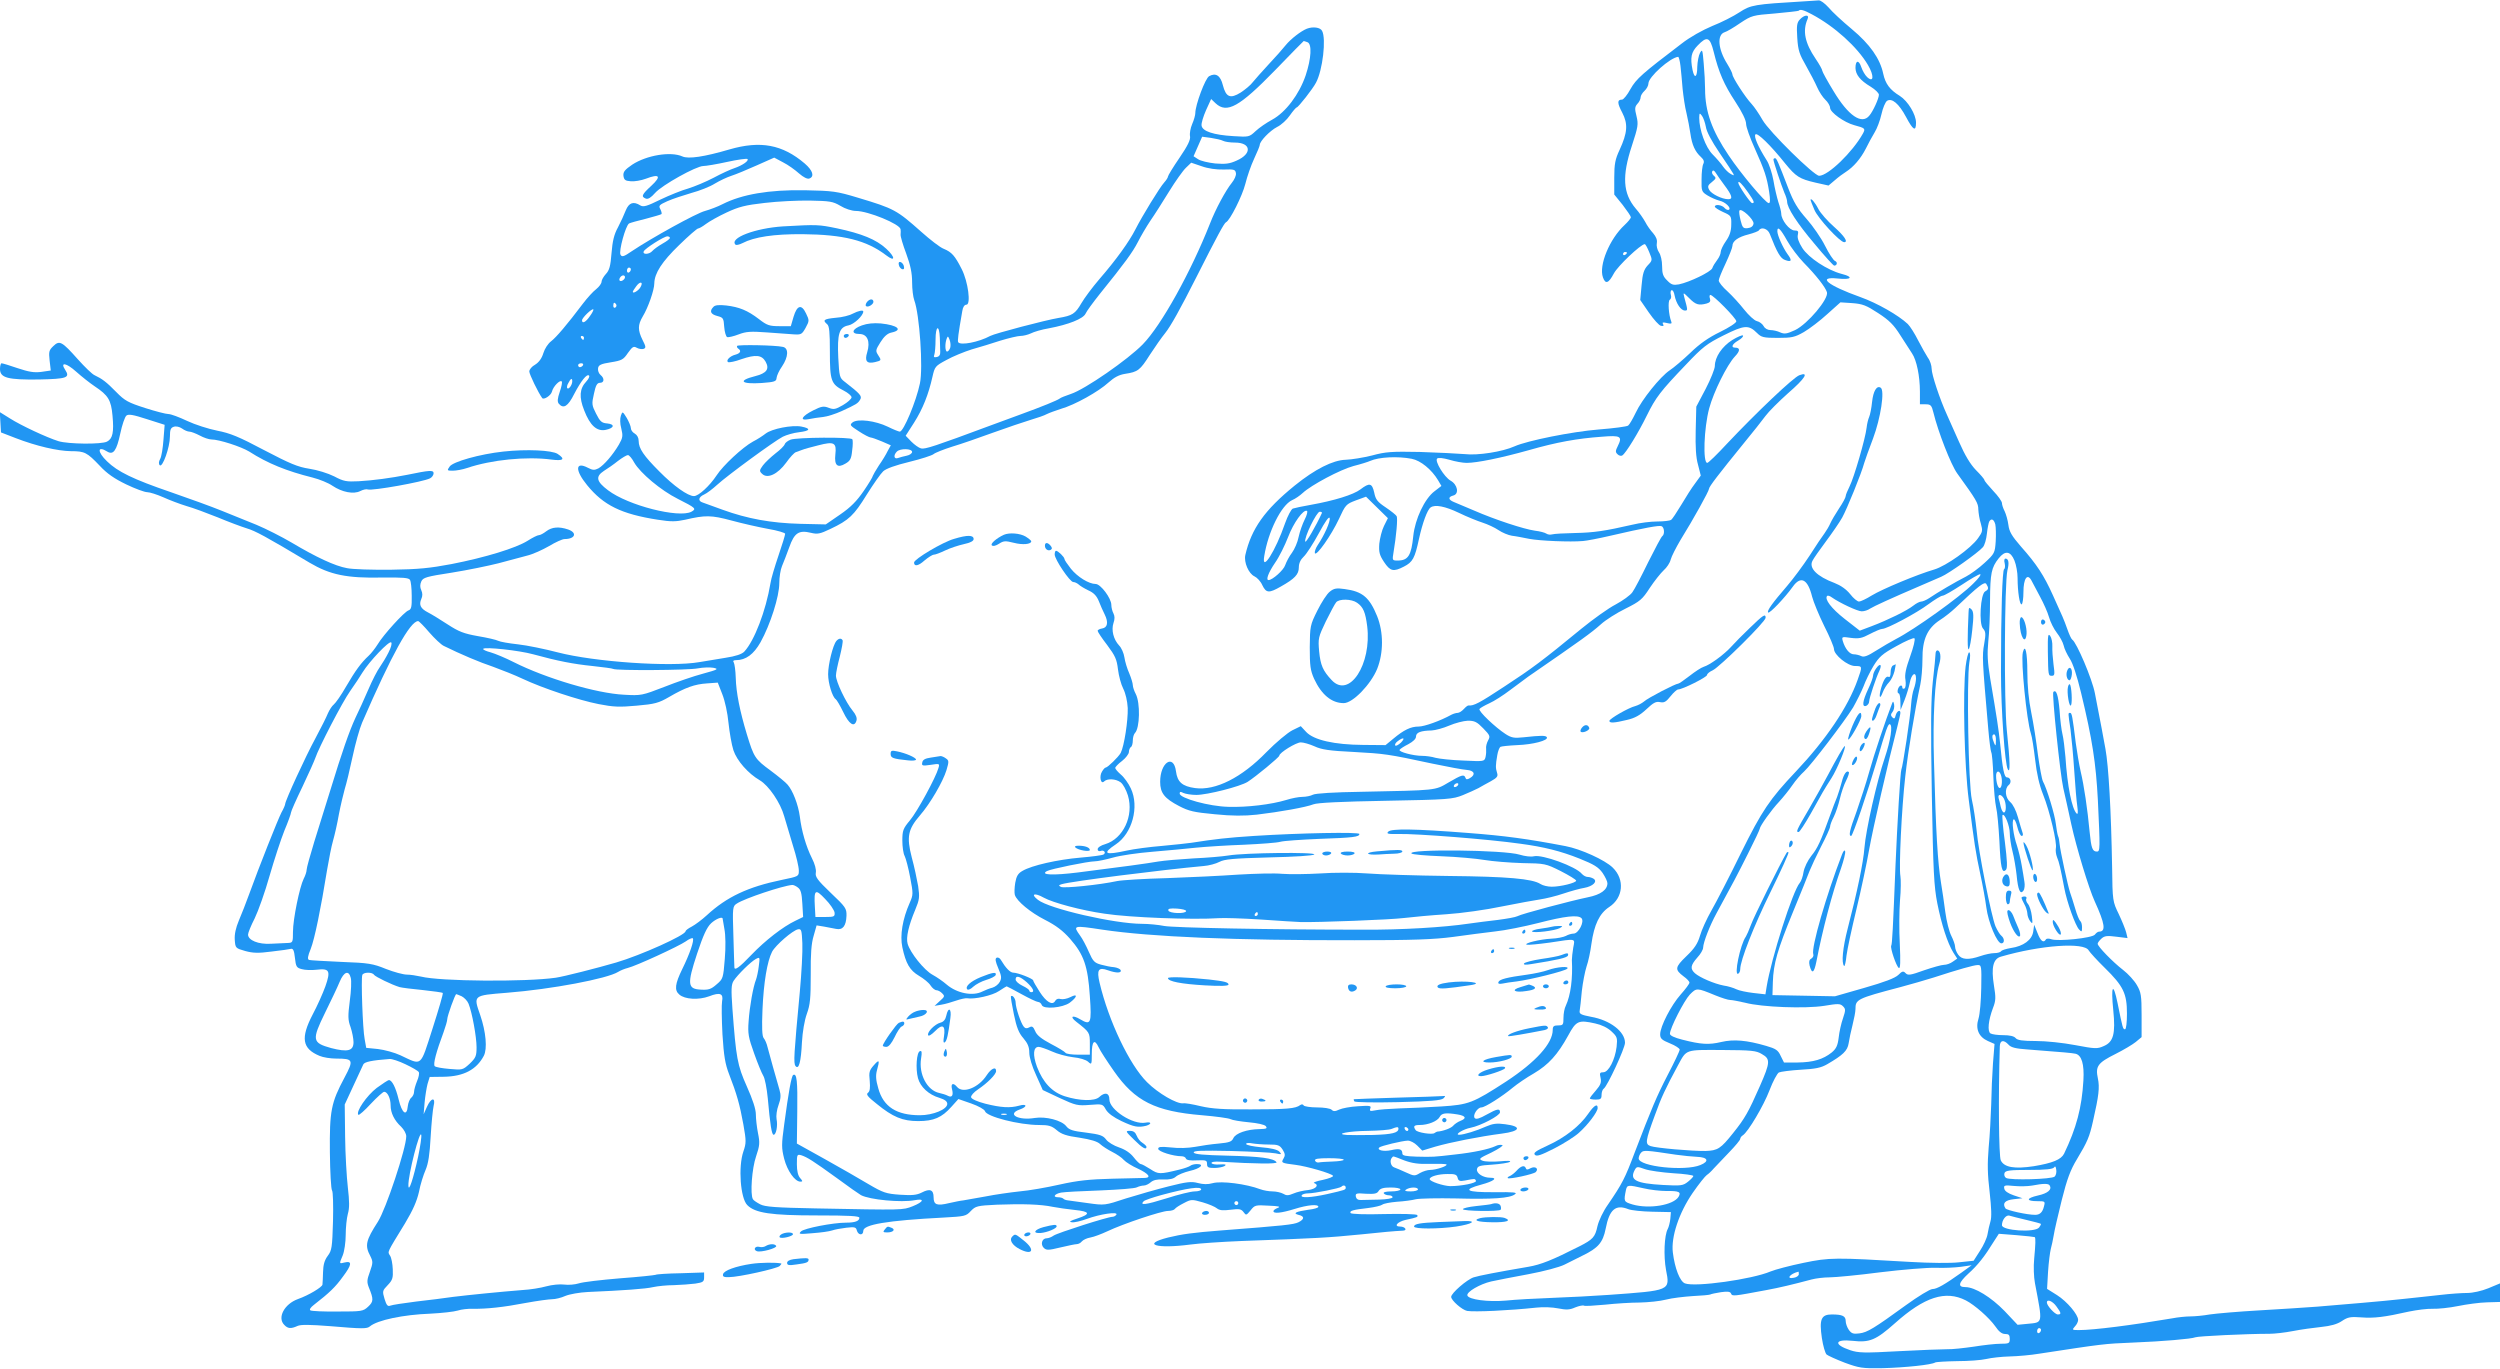 <?xml version="1.0" standalone="no"?>
<!DOCTYPE svg PUBLIC "-//W3C//DTD SVG 20010904//EN"
 "http://www.w3.org/TR/2001/REC-SVG-20010904/DTD/svg10.dtd">
<svg version="1.0" xmlns="http://www.w3.org/2000/svg"
 width="1280pt" height="701pt" viewBox="0 0 1280 701"
 preserveAspectRatio="xMidYMid meet">
<g transform="translate(0,701) scale(0.1,-0.1)"
fill="#2196f3" stroke="none">
<path d="M9235 7003 c-253 -15 -271 -18 -329 -56 -30 -20 -93 -52 -139 -70
-50 -21 -115 -57 -158 -91 -201 -153 -231 -179 -261 -232 -16 -30 -36 -54 -43
-54 -26 0 -25 -18 1 -67 30 -58 27 -102 -14 -191 -22 -47 -27 -71 -27 -142 l0
-86 43 -53 c23 -30 42 -58 42 -63 0 -6 -14 -23 -32 -40 -77 -71 -133 -207
-111 -268 13 -37 29 -31 56 20 20 38 137 149 158 150 4 0 14 -19 23 -41 17
-41 17 -42 -8 -68 -19 -21 -26 -41 -31 -101 l-7 -76 44 -64 c25 -36 53 -67 62
-68 13 -3 16 0 11 8 -6 10 -1 11 20 6 21 -5 26 -4 22 7 -14 36 -18 105 -8 112
7 4 9 15 6 25 -3 10 -2 21 3 24 6 3 13 -9 16 -27 8 -41 32 -77 53 -77 15 0 15
1 -4 70 -6 24 -5 24 26 -7 33 -33 48 -38 89 -27 17 5 21 11 17 25 -4 11 -2 19
2 19 15 0 133 -120 133 -135 0 -8 -37 -32 -84 -55 -58 -28 -105 -61 -152 -107
-38 -36 -85 -76 -105 -89 -49 -33 -143 -150 -174 -217 -15 -31 -32 -61 -39
-66 -6 -5 -74 -14 -151 -20 -136 -11 -365 -57 -430 -86 -62 -28 -189 -48 -256
-40 -35 3 -138 8 -229 11 -144 3 -175 1 -245 -18 -44 -11 -105 -21 -135 -22
-66 -2 -157 -48 -261 -132 -154 -125 -222 -221 -253 -356 -8 -37 17 -95 47
-109 13 -6 32 -26 40 -45 20 -41 34 -42 95 -7 71 40 92 62 92 98 0 21 9 40 25
55 14 13 49 67 77 119 33 61 53 90 56 78 4 -17 -27 -87 -62 -139 -10 -15 -16
-33 -14 -40 7 -19 84 91 123 174 34 74 37 77 87 96 l52 19 56 -55 56 -55 -20
-40 c-11 -22 -21 -63 -24 -91 -3 -43 1 -58 24 -93 32 -48 48 -52 102 -24 45
23 56 43 77 141 18 82 43 151 60 162 22 16 74 6 145 -28 41 -20 96 -42 121
-50 25 -8 62 -25 81 -38 19 -13 50 -26 69 -29 19 -2 59 -10 89 -16 52 -10 210
-17 275 -11 17 1 80 13 140 27 177 41 249 54 262 49 15 -6 17 -42 4 -51 -5 -3
-37 -63 -72 -133 -34 -70 -70 -139 -81 -154 -10 -15 -49 -43 -86 -63 -37 -19
-115 -75 -174 -123 -201 -165 -253 -204 -397 -298 -126 -83 -156 -99 -182 -96
-4 1 -15 -8 -24 -18 -10 -11 -24 -20 -32 -20 -7 0 -21 -4 -31 -9 -58 -32 -139
-61 -169 -61 -40 0 -75 -17 -129 -62 l-40 -33 -114 1 c-149 1 -253 25 -292 66
l-28 30 -43 -21 c-24 -12 -84 -62 -133 -112 -127 -131 -261 -198 -365 -184
-66 9 -91 31 -98 86 -12 91 -81 46 -81 -54 0 -57 22 -85 97 -124 50 -26 76
-32 183 -42 89 -9 151 -9 215 -2 118 14 252 38 290 53 20 8 144 14 370 18 322
6 343 8 395 29 30 12 66 29 80 36 14 8 42 24 63 35 32 18 38 25 32 43 -8 25
-8 38 1 90 3 20 11 40 16 43 5 3 44 7 86 9 82 3 160 24 152 40 -5 10 -28 10
-120 0 -47 -5 -61 -3 -92 17 -51 33 -140 117 -133 128 3 5 26 18 50 29 25 11
73 42 107 68 35 26 76 57 93 69 277 191 320 222 372 268 24 22 81 58 126 80
74 37 86 47 124 106 24 36 56 76 71 90 16 14 32 38 36 55 4 16 27 61 50 100
67 108 146 251 146 262 0 11 51 77 177 232 46 56 96 119 112 141 16 22 68 74
115 116 89 77 110 112 59 93 -30 -10 -224 -195 -371 -351 -50 -54 -95 -98
-101 -98 -23 0 -17 178 10 279 23 85 91 222 131 265 28 29 29 46 2 46 -23 0
-16 18 15 36 17 10 28 21 25 26 -3 4 -27 -6 -55 -23 -52 -33 -89 -87 -89 -133
0 -14 -21 -67 -47 -117 l-48 -91 -3 -121 c-2 -85 1 -139 12 -177 l14 -55 -29
-40 c-17 -22 -48 -71 -71 -110 -23 -38 -46 -73 -52 -77 -6 -4 -38 -8 -71 -8
-33 0 -89 -7 -125 -16 -144 -33 -199 -41 -295 -43 -55 -1 -108 -4 -118 -7 -10
-3 -23 -1 -30 4 -7 5 -33 12 -59 15 -56 8 -203 56 -313 104 -44 19 -90 38
-102 43 -29 12 -29 26 -2 33 31 8 22 56 -14 76 -33 19 -82 100 -69 113 6 6 31
3 63 -6 29 -9 69 -16 88 -16 53 0 175 25 318 65 143 41 248 60 375 69 96 8
106 2 81 -48 -12 -24 -13 -31 -1 -42 7 -7 18 -10 24 -6 18 11 83 117 126 205
46 93 69 123 200 260 86 91 107 107 193 150 106 53 128 55 171 12 22 -22 33
-25 106 -25 71 0 87 3 134 30 29 17 83 58 120 92 l67 60 61 -4 c52 -4 71 -11
132 -51 57 -37 80 -60 114 -114 24 -37 51 -79 60 -93 23 -34 40 -116 40 -195
l0 -65 29 0 c26 0 31 -5 40 -42 24 -99 90 -268 122 -312 99 -137 108 -152 108
-185 1 -18 6 -51 13 -72 10 -36 9 -42 -14 -74 -37 -53 -164 -143 -225 -161
-86 -25 -266 -100 -320 -133 -27 -17 -57 -31 -65 -31 -8 0 -29 17 -45 38 -20
25 -49 45 -80 57 -91 34 -133 77 -113 114 5 11 36 55 68 98 32 43 70 98 84
123 24 43 99 227 113 280 4 14 24 70 45 125 39 104 61 247 39 260 -20 13 -38
-17 -44 -73 -3 -31 -10 -66 -15 -77 -5 -11 -11 -36 -13 -55 -6 -55 -65 -257
-87 -300 -11 -22 -20 -44 -20 -50 0 -7 -15 -35 -34 -63 -19 -29 -39 -63 -45
-77 -6 -14 -19 -36 -29 -50 -11 -14 -45 -65 -77 -115 -32 -49 -84 -119 -115
-155 -75 -87 -105 -128 -97 -136 7 -7 85 75 126 132 41 58 77 39 99 -51 7 -27
35 -95 62 -150 28 -55 50 -108 50 -118 0 -30 70 -87 108 -87 38 0 38 -1 13
-71 -49 -139 -162 -306 -316 -469 -135 -143 -173 -199 -282 -419 -58 -119
-126 -250 -150 -292 -24 -42 -51 -101 -59 -130 -12 -41 -29 -66 -70 -105 -59
-57 -60 -68 -14 -103 17 -12 30 -26 30 -32 0 -6 -20 -33 -45 -61 -48 -54 -105
-163 -105 -204 0 -21 8 -29 50 -46 28 -11 50 -26 50 -32 0 -7 -28 -66 -62
-131 -56 -108 -83 -173 -168 -395 -50 -133 -64 -160 -137 -267 -25 -35 -47
-82 -54 -111 -12 -56 -23 -68 -94 -104 -138 -70 -196 -93 -260 -104 -158 -27
-252 -45 -280 -54 -34 -11 -115 -81 -115 -100 0 -18 56 -67 82 -72 39 -6 215
2 354 17 35 4 83 2 112 -4 41 -8 58 -8 87 5 20 8 40 12 45 9 4 -3 52 0 107 5
54 6 134 11 178 11 44 1 105 7 135 15 30 8 92 15 136 18 45 2 86 6 90 8 5 3
30 8 55 12 35 5 48 3 52 -7 6 -15 11 -14 182 18 66 12 136 29 230 54 22 6 64
11 93 11 28 0 145 11 260 26 114 14 241 24 282 23 41 -2 100 1 130 5 l55 8
-54 -39 c-83 -59 -124 -83 -147 -83 -12 0 -73 -37 -135 -82 -164 -119 -198
-140 -239 -145 -31 -4 -40 -1 -54 18 -9 13 -16 33 -16 45 0 26 -17 34 -71 34
-55 0 -65 -25 -51 -121 6 -40 17 -77 24 -84 7 -6 49 -25 93 -42 74 -27 89 -30
195 -28 114 3 249 17 268 29 5 3 56 6 113 7 57 0 124 5 149 11 25 6 79 12 120
13 41 1 109 7 150 14 327 50 333 51 480 57 154 6 302 19 320 27 13 6 263 18
380 18 25 0 79 6 120 14 41 8 106 17 145 21 48 5 81 14 105 30 31 21 45 23
100 19 64 -5 117 1 245 30 39 8 93 15 120 14 28 -1 86 5 130 14 44 9 110 18
148 19 l67 2 0 47 0 48 -60 -25 c-34 -14 -80 -24 -107 -24 -27 0 -88 -4 -138
-10 -49 -5 -133 -15 -185 -20 -52 -6 -151 -15 -220 -21 -69 -6 -170 -14 -225
-19 -55 -4 -188 -13 -295 -19 -107 -6 -222 -16 -256 -21 -33 -6 -78 -10 -99
-10 -21 0 -64 -4 -94 -10 -206 -35 -401 -60 -477 -60 -35 0 -36 1 -21 18 10
10 17 25 17 34 0 27 -56 94 -108 127 l-51 32 5 87 c3 48 10 101 14 117 5 17
11 48 15 70 3 22 22 103 41 180 27 108 45 156 78 210 54 90 64 114 82 194 30
132 35 173 25 220 -13 62 -1 79 91 125 40 20 87 48 103 61 l30 25 0 112 c0
101 -3 118 -24 154 -13 23 -45 58 -71 78 -52 40 -130 120 -130 134 0 5 9 17
19 26 16 15 30 16 77 10 l57 -7 -7 29 c-4 16 -21 58 -38 94 -31 64 -32 67 -34
240 -5 291 -18 517 -34 605 -7 41 -28 151 -54 285 -14 74 -94 261 -116 275 -5
3 -16 27 -25 53 -20 56 -23 61 -74 174 -46 102 -83 159 -164 250 -47 54 -60
77 -64 110 -3 24 -12 55 -19 70 -8 15 -14 34 -14 42 0 9 -20 37 -45 63 -24 26
-45 51 -45 55 0 5 -19 27 -43 51 -29 30 -56 75 -86 143 -24 54 -52 117 -62
139 -38 83 -79 208 -79 237 0 16 -8 42 -19 56 -10 15 -32 55 -50 89 -17 34
-41 72 -53 84 -48 45 -156 107 -243 138 -168 60 -224 106 -116 95 72 -8 83 8
19 24 -72 19 -168 82 -200 132 -19 30 -27 53 -23 68 4 18 1 22 -17 22 -26 0
-68 54 -68 86 0 10 -7 37 -15 60 -7 23 -19 72 -25 110 -7 38 -22 85 -35 104
-43 68 -67 122 -57 132 10 10 77 -55 153 -150 54 -66 72 -78 154 -97 l67 -15
32 27 c18 16 44 35 57 43 39 25 76 68 102 119 13 26 33 64 45 83 12 19 28 61
35 93 7 32 20 63 29 69 25 15 60 -14 97 -83 36 -68 51 -77 51 -29 0 42 -42
111 -83 137 -51 31 -74 62 -85 114 -16 76 -67 150 -162 229 -47 39 -100 88
-118 110 -19 21 -41 37 -50 36 -9 -1 -44 -3 -77 -5z m41 -66 c117 -62 234
-168 288 -260 32 -54 30 -93 -4 -62 -11 10 -24 33 -30 51 -13 39 -30 36 -30
-4 1 -34 23 -63 78 -96 23 -14 42 -33 42 -41 0 -19 -30 -85 -49 -107 -39 -48
-108 0 -183 125 -32 52 -58 100 -58 105 0 6 -15 33 -34 61 -55 81 -68 143 -41
204 10 24 -17 22 -40 -3 -15 -16 -17 -32 -13 -94 4 -64 11 -84 45 -143 21 -37
47 -87 57 -110 10 -23 29 -52 42 -64 13 -12 24 -31 24 -41 0 -23 72 -75 124
-89 56 -15 58 -17 44 -43 -53 -95 -178 -216 -224 -216 -26 0 -256 226 -290
286 -17 30 -42 67 -56 82 -33 35 -98 136 -98 151 0 6 -12 30 -26 53 -48 76
-54 150 -14 163 11 3 47 24 80 47 59 39 64 40 177 49 65 6 119 12 122 14 8 9
26 4 67 -18z m-502 -192 c26 -106 53 -168 111 -256 35 -53 55 -95 55 -113 0
-16 20 -72 44 -125 51 -114 62 -147 74 -223 6 -41 6 -58 -2 -58 -16 0 -143
151 -205 244 -86 127 -121 225 -121 340 0 29 -3 88 -7 131 -6 71 -7 75 -19 54
-7 -13 -13 -45 -14 -71 0 -54 -14 -64 -24 -17 -13 65 -7 92 26 126 48 50 63
44 82 -32z m-170 -72 c3 -27 8 -79 11 -118 4 -38 12 -95 20 -125 7 -30 16 -77
20 -105 8 -57 24 -92 54 -119 14 -13 18 -23 12 -35 -5 -9 -9 -44 -9 -79 -1
-60 0 -64 31 -83 18 -11 44 -22 59 -26 31 -6 64 -38 50 -47 -5 -3 -15 1 -22 9
-13 16 -50 21 -50 7 0 -5 19 -17 43 -28 41 -18 42 -21 41 -64 0 -32 -8 -57
-27 -84 -15 -21 -27 -47 -27 -56 0 -10 -8 -28 -18 -41 -10 -13 -22 -32 -25
-42 -7 -19 -117 -72 -171 -83 -29 -5 -39 -2 -60 20 -21 20 -26 35 -26 73 0 28
-7 58 -16 71 -9 13 -14 34 -11 48 3 16 -4 32 -19 50 -13 14 -31 39 -40 57 -10
18 -31 49 -49 69 -66 78 -71 166 -20 321 32 98 34 110 24 152 -10 39 -9 48 5
64 9 9 16 24 16 33 0 8 9 23 20 33 11 10 20 27 20 38 0 33 111 132 152 136 3
1 9 -20 12 -46z m130 -312 c3 -24 30 -75 69 -132 86 -128 84 -123 59 -110 -12
6 -29 23 -39 37 -10 15 -34 43 -54 63 -37 37 -69 127 -69 188 1 26 2 26 14 10
7 -9 16 -35 20 -56z m92 -295 c43 -57 48 -76 23 -76 -32 0 -87 27 -98 48 -9
17 -7 24 14 40 21 17 23 21 10 32 -8 7 -12 17 -8 23 4 7 10 4 17 -7 6 -10 25
-37 42 -60z m124 -41 c32 -46 35 -55 21 -55 -9 0 -71 91 -71 104 0 14 20 -6
50 -49z m28 -160 c-2 -13 -12 -21 -29 -23 -23 -3 -28 2 -37 39 -6 24 -9 46 -6
51 9 15 75 -46 72 -67z m83 -52 c38 -97 55 -126 78 -134 34 -13 38 -3 13 30
-23 32 -52 96 -52 117 0 28 16 13 50 -48 19 -34 58 -85 85 -113 64 -65 110
-124 119 -151 10 -34 -99 -163 -163 -194 -43 -20 -55 -21 -76 -12 -14 7 -37
12 -50 12 -14 0 -29 8 -35 20 -6 11 -21 23 -35 26 -13 3 -42 30 -65 59 -22 28
-60 70 -85 93 -25 22 -45 47 -45 56 0 8 16 47 35 87 19 41 35 81 35 90 0 25
30 46 83 59 26 7 50 16 53 21 12 19 45 8 55 -18z m-731 -97 c0 -3 -4 -8 -10
-11 -5 -3 -10 -1 -10 4 0 6 5 11 10 11 6 0 10 -2 10 -4z m-1102 -1055 c46 -9
102 -55 135 -110 l17 -29 -35 -27 c-51 -38 -100 -143 -109 -229 -10 -100 -26
-126 -80 -126 -28 0 -28 1 -21 43 14 84 22 172 16 184 -3 6 -28 26 -56 45 -42
28 -52 40 -59 76 -11 49 -24 52 -71 16 -36 -27 -132 -57 -255 -79 -41 -7 -82
-16 -91 -19 -8 -4 -26 -37 -39 -74 -50 -145 -122 -257 -107 -169 20 125 87
260 142 286 17 7 41 24 55 37 44 41 193 120 260 138 36 9 74 21 85 26 45 20
140 25 213 11z m-548 -311 c-11 -22 -25 -61 -31 -89 -5 -27 -21 -63 -34 -81
-14 -18 -29 -47 -35 -64 -8 -25 -65 -76 -85 -76 -15 0 -1 38 33 88 22 31 51
91 67 132 27 72 79 145 97 134 4 -3 -1 -23 -12 -44z m88 33 c-30 -66 -82 -155
-85 -146 -7 20 58 153 74 153 8 0 13 -3 11 -7z m3448 -58 c3 -14 4 -53 2 -87
-4 -59 -6 -63 -57 -110 -29 -27 -72 -58 -95 -70 -48 -24 -149 -83 -188 -110
-15 -10 -34 -18 -41 -18 -8 0 -26 -9 -41 -21 -33 -26 -129 -73 -213 -105 l-61
-23 -77 60 c-69 54 -105 102 -90 118 3 3 14 0 23 -7 41 -29 133 -72 154 -72
13 0 32 6 43 14 19 12 106 52 260 118 39 17 85 37 104 45 38 16 189 123 213
151 9 9 18 41 21 70 3 29 9 57 12 62 11 18 24 11 31 -15z m98 -185 c9 -22 16
-62 16 -89 0 -70 11 -141 21 -135 5 3 9 31 9 63 0 69 20 98 41 59 7 -13 27
-50 44 -83 18 -33 39 -80 46 -105 7 -25 25 -61 40 -80 15 -19 31 -48 35 -65 3
-16 18 -47 31 -67 16 -24 37 -88 58 -175 58 -240 76 -360 86 -548 12 -253 12
-265 -5 -265 -23 0 -29 18 -37 100 -11 118 -29 239 -46 310 -8 36 -19 101 -25
145 -17 138 -20 155 -29 155 -11 0 -11 2 2 -85 5 -38 14 -133 19 -210 5 -77
12 -160 16 -185 4 -29 3 -42 -4 -35 -24 25 -47 138 -57 290 -4 44 -10 96 -15
115 -5 19 -12 74 -15 123 -7 79 -17 109 -32 94 -8 -8 35 -422 51 -492 8 -33
26 -116 41 -185 26 -119 90 -330 120 -395 53 -116 58 -155 22 -155 -6 0 -15
-7 -21 -15 -13 -18 -189 -36 -223 -24 -13 5 -25 4 -28 -1 -12 -20 -27 -9 -43
33 l-17 42 -5 -35 c-6 -42 -50 -75 -115 -84 -24 -4 -47 -11 -50 -17 -4 -5 -19
-9 -34 -9 -16 0 -48 -7 -71 -15 -61 -21 -96 -19 -114 7 -9 12 -16 31 -16 41 0
10 -9 35 -19 55 -11 21 -25 76 -31 122 -6 47 -16 114 -22 150 -17 105 -26 251
-36 620 -7 224 4 422 27 500 11 36 6 70 -10 70 -5 0 -9 -8 -9 -17 0 -10 -6
-74 -14 -143 -10 -96 -11 -229 -5 -580 7 -394 11 -468 28 -555 22 -110 52
-203 82 -252 l20 -31 -23 -16 c-12 -9 -32 -16 -45 -16 -12 0 -58 -13 -102 -28
-69 -25 -82 -27 -94 -15 -12 13 -18 11 -38 -9 -17 -16 -69 -36 -174 -66 l-150
-43 -160 3 -160 3 2 67 c3 94 23 164 104 361 39 95 77 188 84 208 8 20 34 76
59 125 25 48 46 94 46 101 0 8 8 30 19 51 10 20 24 62 31 92 7 30 21 72 32 93
11 22 17 41 14 44 -11 11 -26 -10 -36 -50 -6 -23 -17 -58 -24 -77 -8 -19 -24
-61 -35 -92 -49 -136 -65 -171 -97 -210 -19 -24 -36 -60 -40 -83 -3 -22 -12
-47 -19 -55 -36 -41 -146 -386 -170 -533 l-6 -38 -62 7 c-34 4 -73 12 -87 19
-14 7 -43 16 -65 19 -48 9 -122 41 -147 63 -25 23 -23 40 12 80 17 18 30 41
30 51 1 28 34 113 69 177 81 148 107 197 162 307 33 65 59 121 59 125 1 14 60
97 99 138 20 22 51 60 68 85 17 25 44 56 60 70 36 33 206 255 251 328 18 32
42 80 53 107 10 28 33 75 51 105 29 47 45 62 118 102 46 26 88 44 92 40 5 -5
-5 -46 -22 -93 -22 -61 -29 -94 -24 -120 3 -22 1 -40 -5 -44 -6 -3 -11 -1 -11
4 0 19 -17 12 -23 -9 -3 -11 -1 -20 4 -20 5 0 9 -19 9 -42 l1 -43 20 50 c11
28 23 68 27 89 8 45 32 62 32 22 0 -13 -5 -37 -11 -53 -6 -15 -12 -50 -14 -78
-3 -58 -43 -323 -50 -335 -5 -8 -21 -278 -30 -490 -13 -324 -17 -405 -22 -412
-6 -11 26 -106 39 -114 8 -5 9 32 5 122 -4 71 -3 172 1 224 5 52 5 109 2 125
-8 42 6 343 25 510 14 128 50 345 77 470 6 28 11 86 11 130 -1 101 25 158 89
200 24 15 59 43 78 61 123 117 151 138 160 124 13 -21 12 -28 -6 -38 -24 -13
-33 -166 -11 -190 14 -16 15 -27 6 -79 -11 -61 -10 -81 21 -436 5 -59 12 -112
15 -118 4 -6 9 -62 11 -126 2 -63 9 -134 14 -156 6 -23 13 -101 17 -174 6
-136 13 -167 33 -147 9 9 7 46 -5 143 -10 73 -15 135 -12 138 11 10 37 -56 37
-93 0 -20 6 -62 14 -93 8 -31 17 -85 21 -121 7 -77 19 -103 35 -80 6 8 8 29 5
45 -2 17 -9 55 -14 85 -5 30 -16 75 -24 100 -19 55 -28 128 -17 135 4 3 13
-15 19 -40 6 -25 16 -45 22 -45 7 0 8 7 4 18 -3 9 -14 44 -23 77 -10 36 -26
67 -39 78 -26 21 -31 68 -9 87 17 13 11 40 -9 40 -13 0 -22 42 -34 170 -8 76
-17 135 -51 335 -14 86 -16 128 -10 190 5 44 9 139 9 212 1 138 7 167 44 214
33 42 61 38 81 -11z m-211 -118 c-67 -68 -302 -236 -396 -284 -23 -12 -69 -39
-101 -59 -45 -29 -64 -35 -77 -28 -10 5 -27 9 -38 9 -21 0 -44 28 -56 68 -6
22 -5 23 42 16 40 -5 56 -2 97 20 27 14 55 26 63 26 24 0 176 81 236 126 33
24 65 44 73 44 8 0 51 25 97 55 45 30 88 55 95 55 8 0 -8 -22 -35 -48z m-2509
-741 c35 -36 37 -41 25 -62 -7 -13 -12 -32 -10 -43 1 -10 0 -29 -3 -42 -6 -23
-7 -23 -114 -18 -59 2 -123 9 -142 14 -19 6 -50 10 -68 10 -47 0 -123 21 -116
31 3 5 23 18 45 29 24 13 39 27 39 39 0 21 25 30 80 31 19 1 60 12 90 25 30
13 73 24 95 25 35 0 47 -6 79 -39z m2625 -63 c0 -28 -2 -30 -9 -13 -12 28 -12
45 0 45 6 0 10 -15 9 -32z m-3046 -10 c-13 -12 -26 -19 -29 -15 -4 4 1 14 12
22 29 22 41 18 17 -7z m-443 -19 c36 -17 76 -23 200 -29 160 -9 172 -10 405
-60 77 -16 156 -31 175 -32 39 -3 47 -24 16 -42 -14 -8 -20 -8 -23 2 -7 19
-19 15 -86 -24 -71 -42 -58 -40 -448 -48 -137 -2 -235 -8 -247 -15 -11 -6 -36
-11 -54 -11 -18 0 -55 -7 -83 -16 -76 -23 -200 -38 -295 -35 -98 2 -250 44
-250 68 0 10 4 11 19 3 11 -5 41 -10 66 -10 56 0 225 43 263 67 42 27 162 126
162 134 0 15 86 68 110 68 14 0 45 -9 70 -20z m3514 -145 c9 -23 7 -62 -3 -68
-10 -6 -21 26 -21 62 0 25 15 30 24 6z m-2779 -54 c-3 -5 -11 -10 -16 -10 -6
0 -7 5 -4 10 3 6 11 10 16 10 6 0 7 -4 4 -10z m2795 -69 c13 -25 13 -71 0 -71
-5 0 -12 12 -16 28 -3 15 -8 35 -11 45 -6 23 14 22 27 -2z m434 -777 c6 -10
43 -51 82 -89 96 -94 114 -132 114 -235 0 -45 -4 -80 -10 -80 -11 0 -12 6 -38
134 -23 111 -35 90 -22 -37 12 -120 1 -162 -49 -183 -33 -15 -45 -14 -146 5
-63 12 -149 21 -201 21 -69 0 -95 4 -104 15 -8 10 -31 15 -64 15 -28 0 -57 4
-65 9 -16 11 -11 66 13 130 15 38 15 54 5 115 -15 93 -4 137 36 148 203 59
426 75 449 32z m-550 -191 c-1 -65 -7 -136 -14 -158 -17 -53 1 -94 48 -115
l34 -15 -8 -100 c-4 -55 -8 -149 -9 -210 -2 -60 -7 -159 -13 -220 -7 -85 -6
-137 5 -229 9 -81 11 -128 4 -150 -5 -17 -12 -47 -15 -66 -3 -19 -21 -58 -39
-85 l-32 -50 -75 -8 c-43 -5 -149 -4 -250 2 -387 23 -412 23 -547 -5 -68 -14
-144 -34 -168 -44 -94 -40 -385 -81 -438 -61 -26 10 -52 77 -62 158 -10 79 31
203 102 306 31 45 64 86 72 91 8 5 24 20 35 33 12 13 47 50 79 83 31 32 57 63
57 69 0 5 6 14 13 18 27 17 107 152 137 231 17 45 39 86 48 91 9 4 60 11 112
14 75 4 104 10 135 28 81 47 104 69 110 107 3 21 12 63 20 94 8 32 15 68 15
81 0 50 6 54 230 113 52 14 129 36 170 49 129 42 204 63 225 64 20 1 21 -4 19
-116z m-1362 -39 c32 -13 66 -24 77 -24 11 0 45 -7 76 -14 86 -23 308 -31 404
-16 72 12 83 12 97 -2 14 -14 14 -20 0 -62 -9 -25 -19 -70 -22 -99 -5 -41 -13
-57 -36 -76 -44 -35 -94 -50 -174 -51 l-70 0 -17 34 c-13 29 -25 37 -74 51
-99 29 -166 35 -230 20 -63 -15 -103 -13 -200 12 -40 10 -63 21 -63 30 0 28
72 169 102 201 35 35 35 35 130 -4z m1502 -253 c12 -14 37 -20 94 -24 195 -15
228 -18 248 -22 32 -7 46 -53 41 -137 -8 -139 -36 -244 -99 -375 -15 -30 -59
-48 -155 -64 -99 -15 -152 -6 -169 30 -10 20 -13 323 -5 584 1 32 20 35 45 8z
m-1263 -48 c44 -25 43 -42 -10 -163 -59 -134 -77 -166 -138 -242 -63 -79 -78
-89 -141 -91 -69 -1 -253 15 -281 25 -29 10 -27 25 22 158 32 89 53 135 119
257 44 81 34 78 225 77 151 -1 175 -3 204 -21z m-441 -515 c36 -5 85 -10 109
-11 56 -2 64 -23 17 -42 -79 -33 -316 -8 -316 34 0 9 6 23 13 30 12 13 25 12
177 -11z m-13 -95 c57 -3 103 -10 103 -14 0 -4 -12 -17 -27 -29 -26 -21 -36
-22 -129 -17 -139 8 -172 25 -144 77 10 18 13 18 52 4 23 -8 88 -17 145 -21z
m1953 -17 c-14 -14 -229 -20 -249 -7 -8 5 -11 16 -8 25 5 13 26 16 126 16 85
0 122 4 128 13 5 8 9 5 11 -12 2 -13 -1 -28 -8 -35z m-26 -45 c14 -21 -9 -41
-60 -52 -61 -14 -62 -29 -2 -29 39 0 40 -1 33 -27 -7 -30 -21 -43 -45 -43 -41
0 -145 23 -152 33 -17 26 -3 42 42 47 l45 5 -45 15 c-29 10 -46 22 -48 34 -4
17 1 19 49 14 30 -3 72 -2 94 2 57 11 83 11 89 1z m-2079 -15 c33 -8 86 -14
118 -14 64 1 76 -5 61 -30 -27 -43 -151 -63 -235 -39 -46 14 -46 15 -34 75 6
26 11 26 90 8z m-78 -107 c15 -6 71 -12 123 -13 l95 -2 -3 -35 c-2 -18 -8 -42
-13 -51 -18 -33 -22 -138 -9 -210 21 -107 24 -105 -296 -128 -71 -5 -199 -12
-284 -15 -85 -3 -193 -9 -240 -14 -91 -8 -190 5 -197 26 -6 18 65 59 122 72
28 6 113 23 190 37 80 15 159 36 185 49 25 13 67 34 94 47 78 38 103 66 117
137 19 99 51 126 116 100z m2038 -55 c39 -9 72 -18 74 -20 2 -2 -2 -10 -9 -19
-22 -27 -190 -16 -190 12 0 27 21 54 38 49 9 -3 49 -13 87 -22z m43 -88 c5 -6
4 -35 -3 -111 -4 -39 -2 -94 4 -125 40 -211 42 -200 -38 -208 l-51 -5 -67 71
c-68 70 -152 122 -200 122 -41 0 -36 22 15 69 48 43 83 87 134 170 l22 34 90
-7 c50 -4 92 -9 94 -10z m-1208 -190 c0 -7 -11 -16 -25 -18 -42 -9 -22 20 23
31 1 1 2 -5 2 -13z m855 -134 c45 -23 120 -89 151 -133 18 -27 34 -39 50 -39
19 0 24 -5 24 -25 0 -23 -4 -25 -47 -25 -27 0 -88 -7 -138 -15 -49 -7 -110
-14 -135 -13 -25 0 -136 -4 -247 -10 -179 -10 -208 -9 -250 5 -87 29 -80 58
12 48 88 -10 120 4 217 90 151 135 259 170 363 117z m464 -31 c25 -34 26 -41
7 -41 -15 0 -56 45 -56 61 0 20 30 7 49 -20z m-79 -120 c0 -6 -4 -13 -10 -16
-5 -3 -10 1 -10 9 0 9 5 16 10 16 6 0 10 -4 10 -9z"/>
<path d="M10264 4126 c3 -14 2 -27 -3 -30 -9 -6 -16 -215 -16 -526 0 -194 20
-473 35 -499 13 -23 12 36 -5 199 -15 147 -12 755 3 820 10 38 6 60 -10 60 -6
0 -8 -10 -4 -24z"/>
<path d="M10079 3875 c-6 -130 -6 -196 1 -189 5 5 13 50 18 99 8 72 7 93 -4
105 -12 12 -14 10 -15 -15z"/>
<path d="M10341 3818 c2 -70 30 -113 35 -53 2 34 -14 85 -27 85 -5 0 -9 -15
-8 -32z"/>
<path d="M10450 3825 c0 -9 5 -15 11 -13 6 2 11 8 11 13 0 5 -5 11 -11 13 -6
2 -11 -4 -11 -13z"/>
<path d="M10485 3673 c2 -124 2 -123 21 -123 14 0 15 8 8 58 -4 31 -7 73 -6
92 1 20 -4 44 -11 54 -11 15 -13 2 -12 -81z"/>
<path d="M10357 3670 c-11 -44 19 -346 41 -415 6 -16 15 -77 22 -135 8 -71 21
-129 41 -179 34 -85 72 -247 65 -274 -2 -11 0 -31 6 -46 11 -26 18 -57 37
-157 13 -71 57 -194 76 -213 13 -14 15 -13 15 11 0 15 -4 29 -9 32 -5 4 -17
32 -26 64 -9 31 -21 68 -26 82 -11 31 -51 216 -54 250 -1 14 -4 32 -8 40 -3 8
-8 36 -11 61 -5 47 -46 182 -66 218 -6 12 -17 74 -26 138 -8 65 -23 162 -34
215 -13 62 -20 137 -20 207 0 102 -11 148 -23 101z"/>
<path d="M10064 3598 c-15 -132 -7 -508 16 -683 29 -228 35 -268 59 -380 12
-55 26 -132 31 -171 10 -77 55 -184 77 -184 17 0 17 25 0 39 -8 6 -21 28 -30
48 -21 50 -88 386 -97 493 -5 47 -15 117 -24 155 -18 80 -27 611 -13 703 6 32
5 52 -1 52 -5 0 -13 -33 -18 -72z"/>
<path d="M9606 3588 c-9 -12 -16 -29 -16 -38 0 -8 -11 -39 -25 -68 -29 -62
-33 -94 -10 -86 8 4 15 13 15 22 0 16 35 122 53 159 14 32 3 39 -17 11z"/>
<path d="M9693 3603 c-7 -2 -13 -18 -13 -34 0 -17 -4 -28 -9 -25 -13 8 -27
-13 -40 -58 -13 -47 -6 -61 9 -20 6 16 20 39 32 51 11 11 23 37 28 57 4 20 7
36 6 35 0 0 -7 -3 -13 -6z"/>
<path d="M10584 3576 c-8 -20 -1 -47 11 -49 6 -1 11 13 13 31 3 32 -14 45 -24
18z"/>
<path d="M10588 3493 c-7 -27 7 -111 16 -93 7 16 2 97 -6 106 -3 3 -8 -3 -10
-13z"/>
<path d="M9688 3410 c-34 -88 -94 -266 -117 -350 -16 -58 -46 -149 -65 -204
-37 -100 -42 -126 -28 -126 8 0 83 221 133 390 46 157 56 185 65 182 16 -5 4
-83 -26 -172 -40 -118 -97 -370 -104 -460 -6 -78 -37 -226 -86 -415 -25 -97
-33 -176 -18 -191 3 -3 9 21 12 53 4 32 27 139 51 238 24 99 53 236 65 305 19
107 96 443 145 632 8 32 15 62 15 68 0 19 -18 10 -24 -12 -4 -18 -8 -20 -17
-11 -9 9 -9 16 0 27 7 8 11 25 9 38 -3 17 -6 19 -10 8z"/>
<path d="M9602 3383 c-19 -52 -21 -63 -13 -63 5 0 14 12 19 28 5 15 13 35 17
45 4 9 3 17 -3 17 -5 0 -14 -12 -20 -27z"/>
<path d="M9485 3295 c-15 -36 -25 -68 -22 -71 7 -7 67 100 67 120 0 33 -18 14
-45 -49z"/>
<path d="M9555 3264 c-11 -17 -13 -30 -7 -36 6 -6 14 2 21 23 14 41 9 47 -14
13z"/>
<path d="M9530 3196 c-6 -9 -10 -21 -8 -28 3 -8 9 -4 17 10 15 28 9 39 -9 18z"/>
<path d="M9417 3148 c-14 -24 -40 -72 -59 -108 -19 -36 -62 -113 -96 -172 -65
-111 -68 -118 -53 -118 5 0 33 43 63 96 62 112 63 114 105 180 29 45 78 164
68 164 -2 0 -15 -19 -28 -42z"/>
<path d="M9491 3122 c-7 -13 -11 -26 -8 -28 8 -8 29 25 25 38 -3 8 -9 4 -17
-10z"/>
<path d="M9167 2704 c-4 -4 -7 -14 -7 -23 0 -11 3 -12 11 -4 6 6 10 16 7 23
-2 6 -7 8 -11 4z"/>
<path d="M10360 2696 c0 -19 42 -148 47 -142 7 7 -15 96 -32 126 -8 14 -14 21
-15 16z"/>
<path d="M9431 2635 c-80 -207 -159 -480 -147 -511 3 -7 -2 -17 -10 -22 -11
-6 -13 -16 -9 -35 12 -46 23 -40 35 20 31 161 81 351 126 477 14 41 24 81 21
88 -3 8 -9 1 -16 -17z"/>
<path d="M9147 2643 c-31 -52 -169 -330 -182 -368 -10 -27 -22 -54 -26 -60
-29 -40 -63 -205 -39 -190 6 3 10 14 10 23 0 44 69 220 156 397 53 108 94 198
91 201 -3 3 -7 2 -10 -3z"/>
<path d="M10261 2526 c-17 -20 -10 -50 12 -54 12 -3 17 3 17 20 0 36 -14 52
-29 34z"/>
<path d="M10410 2521 c0 -11 5 -23 10 -26 6 -3 10 3 10 14 0 11 -4 23 -10 26
-5 3 -10 -3 -10 -14z"/>
<path d="M10270 2415 c0 -19 5 -35 10 -35 6 0 10 6 10 13 0 6 3 22 6 35 5 16
2 22 -10 22 -12 0 -16 -9 -16 -35z"/>
<path d="M10430 2431 c0 -19 30 -78 46 -92 10 -8 15 -9 13 -4 -26 65 -45 105
-51 105 -5 0 -8 -4 -8 -9z"/>
<path d="M10350 2413 c1 -5 7 -19 15 -33 8 -14 14 -34 15 -46 0 -11 6 -29 14
-40 13 -17 14 -15 9 26 -3 25 -12 53 -20 62 -8 9 -12 22 -8 27 3 6 -1 11 -9
11 -9 0 -16 -3 -16 -7z"/>
<path d="M10285 2306 c16 -53 44 -98 56 -90 5 3 2 22 -7 42 -9 20 -21 49 -27
65 -6 15 -17 27 -23 27 -9 0 -9 -11 1 -44z"/>
<path d="M10510 2290 c0 -21 31 -71 40 -65 5 3 0 21 -11 40 -22 36 -29 42 -29
25z"/>
<path d="M6691 6863 c-30 -12 -82 -52 -108 -84 -15 -19 -54 -63 -88 -99 -33
-36 -70 -77 -81 -91 -10 -14 -39 -38 -62 -53 -53 -33 -75 -24 -91 38 -12 49
-36 65 -70 46 -20 -10 -71 -148 -71 -189 0 -10 -7 -36 -16 -56 -9 -21 -14 -49
-11 -63 3 -17 -11 -47 -54 -110 -33 -48 -59 -91 -59 -96 0 -5 -9 -19 -19 -30
-23 -25 -113 -172 -148 -241 -32 -63 -99 -156 -184 -254 -36 -42 -77 -97 -92
-123 -32 -55 -46 -64 -118 -76 -66 -11 -325 -79 -349 -92 -59 -32 -153 -50
-164 -32 -4 7 0 40 21 160 3 20 11 32 21 32 24 0 9 117 -24 182 -35 69 -51 87
-92 104 -19 7 -70 47 -115 87 -126 112 -139 119 -322 174 -112 34 -130 36
-275 39 -183 3 -321 -21 -420 -71 -25 -13 -65 -28 -90 -35 -44 -11 -275 -139
-375 -206 -42 -29 -51 -31 -58 -18 -10 17 26 149 44 160 6 3 44 14 86 24 41
11 77 21 80 24 2 2 0 13 -6 25 -10 18 -6 22 36 41 27 12 82 30 123 42 41 11
95 32 120 48 25 15 63 33 85 40 22 7 80 31 129 53 l90 40 45 -24 c26 -13 62
-39 82 -57 23 -20 43 -30 53 -26 27 10 18 41 -24 77 -114 97 -226 118 -385 72
-129 -38 -211 -50 -241 -36 -60 27 -184 6 -257 -42 -38 -26 -47 -37 -45 -57 3
-21 9 -26 37 -28 19 -2 54 4 78 13 70 27 81 13 28 -36 -49 -45 -54 -56 -28
-66 11 -4 26 5 47 29 35 40 211 138 247 138 13 0 68 9 122 21 54 12 101 18
104 15 9 -9 -26 -33 -67 -47 -19 -6 -67 -28 -106 -49 -40 -21 -98 -45 -130
-55 -33 -9 -97 -35 -143 -57 -69 -34 -87 -39 -102 -30 -36 23 -59 14 -75 -25
-8 -21 -26 -60 -40 -87 -20 -36 -28 -70 -33 -132 -5 -66 -11 -88 -29 -107 -12
-13 -22 -31 -22 -39 0 -9 -12 -26 -27 -38 -16 -12 -46 -45 -68 -74 -83 -110
-137 -173 -163 -193 -16 -12 -33 -38 -40 -61 -8 -27 -23 -47 -42 -59 -17 -9
-30 -25 -30 -35 0 -14 46 -109 66 -136 8 -11 45 13 50 33 6 26 41 62 50 52 4
-3 -1 -27 -10 -53 -12 -35 -13 -51 -5 -61 24 -28 47 -14 79 50 35 67 65 105
76 94 4 -4 -2 -17 -14 -30 -35 -37 -38 -80 -11 -148 30 -78 65 -109 110 -100
44 9 49 29 8 33 -28 2 -37 10 -57 50 -22 43 -23 50 -11 102 9 43 16 56 31 56
22 0 24 23 3 40 -9 7 -15 23 -13 34 2 17 14 23 65 31 57 9 65 14 88 48 23 32
29 36 46 26 11 -6 27 -8 35 -5 12 5 11 12 -6 45 -25 51 -25 77 1 121 27 44 59
135 59 169 1 52 39 111 127 196 48 47 92 85 97 85 5 0 23 10 40 23 17 13 65
40 106 59 62 29 96 38 195 49 66 8 170 13 232 12 101 -2 117 -4 156 -27 24
-15 59 -26 79 -26 62 0 226 -67 229 -94 1 -6 1 -18 0 -27 -1 -9 12 -53 29 -98
22 -60 30 -100 30 -146 0 -35 5 -76 11 -92 27 -72 46 -346 29 -426 -19 -92
-84 -247 -103 -247 -5 0 -33 11 -61 25 -64 31 -153 42 -180 23 -17 -14 -15
-16 31 -46 27 -18 55 -32 61 -32 5 0 31 -9 57 -20 l46 -20 -16 -29 c-8 -17
-28 -50 -45 -74 -16 -25 -30 -49 -31 -53 0 -5 -21 -40 -47 -78 -35 -51 -66
-83 -120 -120 l-74 -51 -131 3 c-150 4 -270 26 -397 72 -47 17 -93 34 -102 37
-26 8 -22 28 7 41 14 6 44 29 67 50 55 50 293 224 336 246 18 9 55 20 83 23
58 7 63 19 12 29 -48 9 -151 -11 -183 -36 -14 -11 -43 -30 -65 -41 -53 -29
-153 -122 -186 -173 -35 -53 -92 -106 -116 -106 -31 0 -104 52 -177 126 -80
80 -106 118 -106 156 0 17 -8 31 -20 38 -11 6 -20 18 -20 28 0 9 -10 33 -21
52 -21 34 -22 35 -30 12 -5 -14 -5 -41 2 -66 9 -37 8 -47 -12 -82 -31 -53 -77
-106 -105 -122 -20 -10 -29 -10 -54 3 -65 34 -67 -12 -4 -89 84 -103 175 -148
362 -177 69 -11 93 -10 140 0 103 24 133 24 237 -4 55 -15 139 -34 188 -43 48
-8 87 -20 87 -25 0 -6 -15 -56 -34 -111 -19 -56 -38 -119 -41 -141 -24 -144
-83 -296 -134 -351 -12 -13 -44 -24 -97 -32 -43 -7 -103 -17 -133 -22 -147
-26 -538 1 -726 50 -65 17 -157 36 -203 41 -46 5 -92 13 -101 18 -9 5 -56 16
-104 24 -73 13 -98 23 -155 60 -37 24 -82 52 -100 61 -39 20 -48 39 -35 69 7
15 7 30 0 45 -7 15 -7 29 0 45 9 20 26 25 156 45 81 13 188 35 239 48 51 14
117 31 146 39 30 7 80 30 113 49 33 20 69 36 79 36 55 0 67 32 19 49 -47 16
-83 13 -112 -9 -14 -11 -31 -20 -38 -20 -7 0 -33 -13 -58 -29 -59 -37 -215
-85 -389 -119 -111 -21 -170 -27 -310 -29 -96 -1 -197 2 -225 8 -62 11 -158
56 -284 131 -51 30 -132 71 -180 91 -48 19 -128 52 -178 72 -49 20 -167 63
-260 95 -193 66 -273 105 -327 158 -51 49 -50 82 1 50 31 -19 48 4 67 93 9 43
23 84 31 91 11 9 34 5 105 -18 l91 -29 -6 -76 c-3 -42 -10 -87 -17 -99 -8 -14
-8 -26 -2 -32 14 -14 52 92 52 147 0 35 4 45 20 50 11 4 29 0 42 -9 12 -9 29
-16 38 -16 8 0 32 -9 53 -20 20 -11 47 -20 59 -20 40 0 153 -37 194 -62 95
-61 192 -100 324 -133 36 -9 82 -28 102 -42 49 -33 109 -45 143 -27 14 7 31
11 38 8 22 -8 285 39 319 57 10 5 18 17 18 26 0 17 -19 16 -135 -8 -80 -16
-175 -29 -249 -33 -62 -3 -76 -1 -125 25 -32 16 -87 33 -127 39 -59 9 -99 26
-231 95 -130 69 -174 87 -241 100 -45 9 -114 31 -154 50 -40 19 -83 35 -95 35
-13 0 -67 14 -120 31 -87 28 -104 37 -148 82 -50 51 -71 67 -111 86 -12 5 -50
42 -85 81 -82 92 -94 99 -126 68 -22 -21 -24 -28 -19 -74 l6 -51 -48 -7 c-37
-5 -65 0 -122 19 -40 14 -77 25 -82 25 -4 0 -8 -13 -8 -29 0 -46 40 -56 199
-54 144 3 161 9 135 49 -28 42 5 37 56 -9 28 -25 71 -59 95 -75 69 -46 84 -70
91 -150 8 -85 1 -118 -28 -133 -28 -15 -198 -13 -248 2 -61 19 -193 81 -248
116 l-53 33 3 -52 3 -52 75 -29 c106 -41 215 -66 283 -67 71 0 82 -6 148 -75
37 -40 75 -66 135 -95 46 -22 94 -40 108 -40 13 0 50 -12 82 -26 33 -15 86
-35 119 -45 33 -9 105 -36 160 -58 55 -23 122 -48 148 -56 44 -13 98 -42 322
-176 105 -62 190 -80 373 -76 103 1 135 -1 141 -12 5 -7 9 -44 9 -82 1 -55 -2
-69 -16 -74 -21 -6 -130 -126 -159 -175 -12 -19 -32 -45 -45 -57 -40 -37 -68
-76 -116 -158 -25 -44 -54 -85 -63 -92 -9 -7 -22 -27 -30 -45 -7 -18 -36 -76
-64 -128 -51 -94 -155 -320 -155 -337 0 -4 -8 -24 -19 -43 -18 -35 -115 -279
-166 -420 -15 -41 -38 -101 -52 -133 -16 -38 -23 -71 -21 -99 3 -42 4 -43 53
-57 40 -11 67 -12 135 -3 47 5 92 12 100 14 11 2 16 -9 20 -46 5 -45 8 -51 35
-58 17 -5 51 -6 76 -3 66 8 73 -5 45 -85 -13 -36 -42 -101 -65 -144 -63 -121
-54 -175 35 -212 18 -8 57 -14 86 -14 87 0 90 -7 42 -97 -69 -129 -77 -171
-75 -383 1 -101 6 -189 11 -195 5 -5 7 -76 5 -157 -4 -135 -6 -150 -27 -178
-17 -23 -23 -46 -24 -83 -1 -29 -2 -57 -3 -64 -1 -13 -71 -55 -125 -74 -70
-25 -108 -96 -70 -133 18 -19 34 -20 67 -5 17 8 64 7 168 -1 165 -14 188 -14
203 -1 38 32 171 60 309 65 59 3 122 10 141 16 18 6 53 10 77 9 71 -1 157 8
271 30 60 11 120 19 135 19 16 0 46 7 68 17 22 9 73 18 115 20 185 8 296 16
334 25 23 5 70 10 106 10 36 1 85 5 110 8 40 6 45 10 45 32 l0 25 -120 -4
c-66 -1 -124 -5 -128 -8 -4 -2 -87 -11 -183 -18 -96 -8 -191 -19 -211 -26 -19
-6 -53 -9 -74 -6 -22 3 -63 -1 -92 -9 -28 -8 -83 -17 -122 -19 -113 -9 -274
-25 -355 -35 -41 -6 -127 -17 -190 -24 -63 -8 -123 -17 -132 -21 -13 -5 -19 2
-29 34 -12 40 -11 43 16 71 25 26 28 37 26 81 -1 28 -7 60 -14 70 -13 22 -19
9 77 166 40 67 60 112 71 160 7 38 23 88 34 113 14 33 21 78 26 170 4 69 11
140 15 157 12 47 -13 44 -34 -4 l-17 -38 5 60 c3 33 10 76 15 95 l11 36 74 1
c101 2 166 37 203 107 19 36 11 123 -18 208 -36 103 -38 101 136 115 229 18
514 72 570 107 11 7 33 16 49 20 42 10 261 111 297 136 16 12 33 19 36 16 9
-9 -16 -81 -54 -158 -37 -76 -41 -108 -15 -130 28 -25 99 -29 153 -9 56 22 74
14 66 -26 -3 -16 -2 -92 2 -169 7 -112 14 -152 34 -204 39 -100 55 -157 73
-257 15 -85 15 -95 0 -139 -27 -79 -15 -239 20 -274 40 -41 123 -53 357 -53
166 0 217 -3 217 -12 0 -17 -23 -25 -68 -25 -67 0 -216 -29 -231 -45 -14 -14
-9 -15 59 -9 41 3 86 9 100 14 14 5 47 11 73 14 43 5 50 3 54 -14 7 -25 33
-27 33 -2 0 32 120 53 410 68 109 6 116 7 140 33 25 26 32 28 135 33 131 5
224 2 285 -11 25 -5 76 -12 113 -16 79 -8 83 -21 12 -44 -37 -12 -44 -17 -27
-19 12 -2 46 6 76 17 68 25 162 39 152 22 -4 -6 -13 -11 -20 -11 -24 0 -280
-82 -301 -96 -11 -8 -27 -14 -36 -14 -24 0 -33 -31 -15 -49 14 -13 23 -13 85
2 38 9 76 17 84 17 8 0 20 6 26 14 7 8 26 17 44 20 18 3 57 18 87 32 80 38
277 104 310 104 16 0 32 5 35 10 4 6 24 19 46 30 38 20 41 20 97 4 31 -9 64
-23 73 -31 13 -10 30 -12 69 -7 45 6 55 4 67 -12 13 -18 14 -17 36 9 21 27 25
28 92 24 51 -2 64 -5 48 -11 -13 -5 -23 -12 -23 -17 0 -14 40 -10 108 11 67
21 122 26 122 11 0 -5 -23 -12 -52 -15 -62 -9 -81 -18 -50 -26 32 -7 32 -22 0
-38 -25 -12 -72 -17 -398 -42 -142 -11 -199 -19 -269 -36 -139 -35 -61 -59
114 -36 44 6 161 14 260 18 389 14 443 17 615 34 106 11 167 17 213 19 25 1
11 21 -14 21 -35 0 -15 24 27 34 61 13 66 15 60 25 -3 5 -80 7 -170 5 -96 -3
-167 0 -171 5 -7 12 13 17 90 26 33 4 66 12 72 17 7 6 41 12 75 15 35 2 79 8
98 13 19 4 112 6 205 4 187 -5 275 1 301 21 15 10 -3 12 -106 11 -144 -1 -166
12 -65 39 63 17 86 35 45 35 -36 0 -71 22 -68 43 3 17 13 20 78 24 41 3 82 9
90 14 9 6 -9 7 -50 3 -36 -3 -76 -2 -89 3 -22 9 -19 12 45 42 38 19 63 36 56
38 -8 3 -24 1 -35 -5 -34 -16 -114 -33 -207 -43 -111 -13 -113 -13 -197 -11
-56 2 -73 5 -73 16 0 23 -15 27 -58 17 -38 -8 -74 0 -60 14 8 8 117 34 146 35
13 0 34 -11 48 -25 l26 -26 66 20 c80 23 227 52 342 67 95 12 104 37 16 48
-43 6 -63 3 -98 -12 -46 -21 -114 -42 -137 -42 -26 0 21 29 59 36 51 10 150
62 150 79 0 21 -13 19 -69 -12 -35 -20 -53 -25 -60 -18 -13 13 13 55 34 55 18
0 106 56 160 101 23 19 71 52 108 73 76 45 122 96 176 194 41 76 53 81 138 62
33 -7 64 -22 84 -41 29 -27 31 -33 26 -79 -8 -66 -41 -130 -68 -130 -18 0 -20
-4 -14 -29 5 -23 0 -36 -24 -64 -17 -19 -31 -37 -31 -41 0 -3 14 -6 30 -6 25
0 30 4 30 24 0 14 5 28 11 32 18 11 109 207 109 235 0 57 -76 116 -174 133
-52 10 -61 15 -58 31 2 11 7 56 11 101 5 44 16 100 24 125 9 25 20 77 25 116
14 99 41 156 91 189 72 47 81 141 18 202 -40 39 -163 95 -242 110 -193 37
-312 53 -495 67 -281 22 -396 23 -412 7 -11 -11 -2 -13 52 -12 94 2 464 -27
625 -50 120 -16 207 -38 302 -76 75 -30 97 -44 118 -73 14 -21 25 -44 25 -53
0 -34 -35 -59 -100 -72 -83 -17 -340 -85 -361 -97 -9 -5 -54 -13 -100 -19 -46
-5 -113 -14 -149 -19 -126 -19 -346 -32 -534 -31 -484 0 -976 10 -1025 19 -29
6 -81 11 -114 11 -139 0 -476 77 -533 123 -39 30 -18 38 30 11 47 -26 192 -65
311 -82 129 -20 454 -32 585 -23 25 2 122 -1 215 -7 94 -7 186 -12 205 -13 86
-2 462 12 530 21 41 5 138 14 215 19 77 5 205 23 285 40 80 16 168 32 195 36
28 4 82 17 120 30 39 13 86 26 106 29 45 8 70 33 48 47 -8 5 -21 9 -30 9 -9 0
-22 7 -30 16 -31 38 -203 100 -245 90 -15 -4 -47 0 -73 8 -78 25 -580 30 -554
6 4 -5 73 -11 153 -14 80 -3 179 -12 220 -19 41 -7 128 -14 193 -16 117 -2
120 -2 198 -41 43 -22 79 -44 79 -49 0 -11 -79 -31 -125 -31 -20 0 -46 6 -58
14 -42 27 -169 38 -470 41 -166 2 -354 8 -417 13 -64 5 -171 5 -240 0 -69 -4
-157 -5 -195 -2 -39 4 -140 1 -225 -4 -85 -6 -249 -14 -365 -18 -115 -3 -230
-10 -255 -15 -93 -20 -273 -38 -288 -30 -13 7 -12 9 4 14 50 15 517 74 727 93
27 2 63 12 80 21 26 14 71 18 254 23 132 3 226 9 232 15 13 13 -358 9 -439 -5
-30 -5 -111 -12 -180 -15 -69 -4 -150 -11 -180 -16 -57 -10 -181 -27 -411 -56
-129 -16 -195 -13 -159 7 20 11 212 50 245 50 15 0 57 9 93 19 37 11 128 24
202 30 74 6 176 16 225 21 50 5 160 12 245 15 85 4 169 10 185 15 17 5 107 11
200 15 175 6 205 10 205 25 0 11 -306 5 -540 -10 -138 -9 -198 -16 -320 -35
-19 -3 -87 -10 -150 -16 -63 -5 -145 -16 -181 -24 -113 -25 -128 -16 -56 32
84 56 121 192 77 286 -12 26 -35 58 -51 71 -16 14 -29 29 -29 34 0 5 16 22 35
36 19 15 35 36 35 46 0 10 5 22 10 25 6 3 10 19 10 34 0 15 5 32 11 38 25 25
28 154 4 200 -8 15 -15 36 -15 45 0 9 -8 36 -18 60 -11 24 -22 61 -25 82 -3
21 -15 49 -27 61 -29 31 -41 79 -29 115 7 20 7 35 0 49 -6 11 -11 31 -11 44 0
34 -55 107 -80 107 -35 0 -93 36 -127 78 -18 23 -33 45 -33 50 0 10 -33 42
-43 42 -4 0 -7 -8 -7 -19 0 -25 78 -141 95 -141 8 0 20 -6 27 -12 7 -7 30 -21
51 -31 27 -12 42 -28 53 -55 8 -20 21 -51 30 -68 20 -40 15 -68 -14 -72 -12
-2 -22 -7 -22 -12 0 -5 22 -38 49 -73 41 -55 49 -73 55 -124 4 -33 16 -78 27
-99 12 -24 21 -63 23 -99 2 -63 -18 -195 -36 -230 -11 -20 -67 -75 -77 -75 -4
0 -12 -9 -19 -21 -15 -24 -6 -67 11 -50 16 16 59 14 84 -4 13 -9 29 -39 38
-68 31 -104 -24 -221 -116 -249 -22 -6 -39 -17 -39 -26 0 -8 6 -12 15 -9 17 7
30 -9 15 -18 -6 -4 -59 -11 -118 -16 -117 -10 -250 -40 -297 -68 -23 -13 -31
-27 -37 -61 -4 -25 -5 -52 -2 -62 10 -32 80 -90 155 -128 55 -28 91 -55 128
-97 70 -80 91 -139 101 -293 10 -141 5 -151 -49 -119 -40 24 -56 15 -21 -12
69 -54 70 -55 70 -113 l0 -56 -59 0 c-33 0 -63 4 -66 10 -3 5 -37 26 -74 45
-49 26 -73 45 -81 66 -10 23 -16 27 -30 19 -12 -7 -21 -6 -28 3 -15 17 -42 98
-42 124 0 19 -16 41 -24 32 -2 -2 5 -44 15 -92 14 -69 26 -97 49 -123 22 -26
30 -45 30 -74 0 -23 14 -70 35 -115 l34 -76 87 -41 c82 -38 92 -40 154 -35 64
5 66 5 82 -24 11 -19 40 -40 80 -59 64 -30 85 -34 126 -24 30 9 28 22 -3 16
-64 -12 -185 66 -185 119 0 34 -23 39 -52 12 -24 -22 -100 -20 -176 4 -65 21
-112 70 -143 152 -22 60 -19 101 9 101 9 0 40 -11 67 -23 28 -13 76 -26 109
-30 33 -3 66 -13 77 -23 18 -17 19 -15 19 39 0 67 14 80 35 35 8 -18 44 -73
79 -123 107 -153 210 -205 450 -225 71 -6 137 -15 146 -20 9 -5 51 -12 93 -16
45 -4 82 -12 88 -20 9 -12 3 -14 -32 -15 -65 -1 -122 -21 -134 -46 -8 -18 -20
-23 -75 -28 -36 -3 -91 -11 -122 -17 -33 -6 -84 -8 -122 -3 -53 5 -66 4 -66
-7 0 -14 77 -38 120 -38 10 0 20 -5 22 -12 3 -8 23 -11 56 -9 47 2 52 0 52
-18 0 -18 6 -21 38 -21 20 0 44 5 52 10 11 8 4 10 -25 8 -22 -2 -41 2 -42 7
-2 6 17 9 45 7 179 -11 293 -12 288 -3 -13 21 -84 30 -250 34 -123 3 -171 7
-174 16 -3 10 39 11 189 8 107 -3 210 -8 229 -12 32 -7 34 -6 20 9 -10 10 -42
18 -93 22 -42 4 -77 11 -77 17 0 5 13 7 31 3 17 -3 56 -6 85 -6 47 0 56 -3 71
-26 13 -21 14 -30 5 -45 -14 -23 -11 -24 61 -33 57 -7 185 -44 192 -56 3 -5
-21 -14 -52 -21 -32 -6 -52 -14 -45 -16 28 -10 10 -31 -30 -36 -24 -2 -58 -10
-76 -18 -26 -11 -36 -11 -52 -1 -11 6 -35 12 -54 12 -19 0 -47 5 -63 11 -71
27 -199 44 -245 31 -24 -7 -49 -6 -75 1 -33 9 -58 6 -149 -17 -60 -15 -158
-43 -219 -62 -109 -36 -109 -36 -195 -24 -47 6 -93 13 -102 14 -10 1 -21 5
-24 9 -4 4 -16 7 -26 7 -30 0 -20 17 15 24 17 3 108 8 201 11 93 4 177 10 187
16 10 5 26 9 35 9 10 0 26 8 36 17 13 11 33 16 64 14 32 -1 52 3 65 15 10 9
42 22 71 29 54 12 78 35 36 35 -13 0 -28 -4 -34 -9 -5 -4 -29 -13 -54 -19
-102 -25 -109 -25 -150 2 -22 14 -44 26 -49 26 -6 0 -22 16 -36 34 -18 23 -43
40 -75 51 -27 9 -57 27 -67 41 -15 20 -31 26 -102 35 -69 8 -87 14 -102 33
-23 30 -105 51 -161 42 -84 -14 -145 19 -78 43 42 14 39 32 -2 20 -47 -13 -93
-10 -173 10 -42 11 -71 24 -73 33 -2 8 14 26 35 40 49 33 93 77 93 94 0 25
-25 14 -48 -21 -41 -64 -122 -96 -152 -60 -19 23 -33 18 -26 -10 9 -34 0 -47
-22 -35 -9 5 -29 11 -43 14 -62 13 -106 96 -93 177 5 31 4 41 -6 37 -17 -5
-23 -89 -10 -138 12 -45 55 -85 110 -101 28 -9 40 -18 40 -31 0 -28 -73 -58
-140 -58 -119 0 -187 43 -213 137 -13 44 -14 67 -7 93 15 53 12 58 -16 26 -23
-26 -26 -36 -21 -80 3 -36 1 -54 -9 -61 -11 -8 -2 -20 45 -57 82 -67 132 -88
212 -88 80 0 121 18 170 73 l36 40 66 -23 c37 -13 67 -30 70 -39 7 -28 175
-71 277 -71 49 0 64 -4 90 -26 24 -21 51 -30 117 -39 57 -9 92 -19 106 -33 12
-11 40 -29 62 -40 22 -11 49 -29 59 -41 10 -11 43 -32 73 -45 53 -25 69 -45
36 -47 -10 0 -85 -2 -168 -4 -117 -3 -176 -9 -270 -30 -66 -15 -158 -31 -205
-35 -47 -5 -125 -16 -175 -26 -49 -9 -101 -18 -113 -20 -13 -1 -46 -8 -73 -14
-62 -15 -79 -9 -79 30 0 39 -19 46 -61 24 -26 -13 -49 -15 -111 -11 -71 5 -86
10 -161 54 -45 27 -146 85 -225 129 l-142 79 2 165 c2 154 -2 197 -21 186 -9
-6 -24 -89 -46 -254 -14 -103 -14 -119 0 -175 16 -62 55 -117 83 -117 13 0 12
3 -1 18 -11 12 -17 36 -17 71 0 50 1 52 23 46 30 -10 59 -28 182 -117 58 -43
114 -82 123 -87 45 -24 207 -39 275 -26 53 10 47 -8 -10 -31 -52 -20 -43 -20
-499 -11 -203 4 -258 8 -282 21 -17 9 -34 20 -37 26 -15 24 -5 159 16 219 19
56 20 70 10 119 -6 30 -11 74 -11 96 0 27 -16 76 -46 143 -49 110 -55 145 -74
398 -7 100 -6 124 6 143 21 32 88 98 114 112 21 11 21 10 15 -37 -3 -26 -10
-57 -14 -68 -15 -37 -33 -139 -38 -213 -5 -64 -1 -84 28 -165 18 -51 39 -102
47 -115 8 -12 18 -64 23 -115 12 -134 20 -187 30 -187 13 0 22 47 15 80 -3 16
1 48 10 72 12 33 13 51 5 78 -17 58 -52 183 -61 218 -4 18 -13 39 -20 47 -8
10 -10 52 -6 147 6 138 24 246 49 295 18 34 106 110 133 115 17 3 19 -4 22
-71 2 -41 -4 -153 -13 -250 -30 -319 -33 -365 -22 -379 17 -21 28 20 33 122 3
53 13 112 25 145 17 47 20 79 20 201 -1 106 3 160 15 199 l15 53 37 -6 c20 -4
49 -9 63 -12 34 -7 51 15 53 67 1 38 -4 45 -81 118 -68 65 -80 82 -76 103 3
15 -5 45 -20 74 -30 60 -53 139 -62 214 -8 60 -36 133 -63 163 -9 11 -48 43
-87 72 -79 58 -85 67 -121 185 -36 119 -55 214 -57 290 -1 36 -6 71 -10 78 -6
8 -2 12 11 12 51 0 91 30 126 92 50 90 96 234 96 302 0 30 6 70 14 88 8 18 24
61 37 96 26 74 49 89 111 74 33 -8 46 -6 100 20 95 45 120 69 186 176 34 54
71 107 84 119 15 14 63 31 133 48 61 15 117 33 125 40 8 7 51 24 95 38 44 13
139 46 210 72 72 26 158 55 191 65 34 10 72 23 84 30 12 6 45 18 73 27 70 20
192 88 243 135 29 26 53 39 85 44 65 10 76 18 126 97 26 40 61 90 79 112 28
35 76 121 159 285 107 212 143 278 152 282 20 8 84 136 99 196 9 37 29 95 45
129 16 34 29 66 29 71 0 19 52 73 89 92 21 10 50 37 65 59 16 23 32 41 35 41
8 0 84 97 99 127 34 63 53 225 31 265 -9 18 -47 23 -78 11z m3 -69 c24 -9 20
-83 -9 -170 -33 -97 -102 -189 -172 -227 -28 -15 -66 -41 -84 -58 -33 -31 -35
-31 -114 -26 -102 6 -159 25 -163 54 -2 12 9 47 23 79 l26 57 23 -22 c58 -54
122 -18 305 170 79 82 145 149 146 149 2 0 10 -3 19 -6z m-432 -505 c9 -5 37
-9 61 -9 83 0 89 -57 9 -92 -37 -17 -58 -19 -110 -15 -36 4 -75 13 -88 22
l-23 15 22 50 22 50 45 -6 c25 -4 53 -10 62 -15z m3 -147 c54 2 60 0 63 -19 2
-11 -8 -33 -21 -49 -31 -38 -83 -134 -112 -209 -97 -246 -249 -521 -344 -618
-76 -78 -295 -230 -368 -254 -26 -9 -53 -19 -58 -24 -12 -9 -90 -41 -200 -81
-44 -16 -114 -42 -155 -57 -282 -105 -334 -122 -354 -117 -12 3 -34 19 -50 35
l-29 30 43 67 c45 71 74 145 94 234 12 53 14 56 72 87 32 18 91 42 129 54 39
11 105 31 147 45 43 13 89 24 103 24 14 0 38 6 53 13 15 8 56 20 92 26 101 19
176 49 188 75 5 12 38 57 73 101 126 156 168 213 195 266 15 30 44 79 64 109
21 30 64 98 96 150 32 52 71 107 86 121 l27 26 53 -18 c33 -12 76 -18 113 -17z
m-2835 -350 c0 -5 -17 -18 -39 -30 -21 -12 -44 -29 -51 -37 -15 -18 -52 -20
-44 -2 6 15 104 77 121 77 7 0 13 -4 13 -8z m-200 -161 c0 -6 -4 -13 -10 -16
-5 -3 -10 1 -10 9 0 9 5 16 10 16 6 0 10 -4 10 -9z m-30 -40 c0 -12 -20 -25
-27 -18 -7 7 6 27 18 27 5 0 9 -4 9 -9z m80 -50 c-9 -18 -40 -37 -40 -25 0 3
8 16 18 29 19 26 37 23 22 -4z m-125 -90 c3 -5 1 -12 -5 -16 -5 -3 -10 1 -10
9 0 18 6 21 15 7z m-135 -60 c-21 -31 -40 -40 -40 -21 0 13 51 62 58 56 2 -3
-6 -19 -18 -35z m1792 -111 c1 -27 2 -60 2 -72 1 -15 -6 -24 -18 -26 -14 -3
-17 0 -12 13 3 9 6 43 6 76 0 72 19 80 22 9z m-1822 0 c0 -5 -2 -10 -4 -10 -3
0 -8 5 -11 10 -3 6 -1 10 4 10 6 0 11 -4 11 -10z m1875 -51 c-4 -11 -11 -19
-16 -19 -10 0 -12 40 -2 66 6 15 7 14 15 -6 5 -13 6 -31 3 -41z m-1880 -89
c-3 -5 -10 -10 -16 -10 -5 0 -9 5 -9 10 0 6 7 10 16 10 8 0 12 -4 9 -10z m-55
-82 c0 -19 -18 -43 -25 -36 -4 3 -2 16 5 27 12 24 20 27 20 9z m1740 -362 c0
-7 -12 -16 -27 -19 -16 -3 -36 -9 -45 -12 -21 -8 -25 14 -6 33 17 17 78 16 78
-2z m-1423 -54 c31 -54 137 -143 223 -186 93 -47 97 -51 70 -66 -64 -34 -325
32 -427 110 -60 45 -65 70 -21 99 18 11 51 34 72 51 21 16 44 30 51 30 6 0 21
-17 32 -38z m-1049 -870 c28 -32 61 -63 74 -69 87 -43 184 -84 253 -107 44
-16 112 -43 150 -61 104 -49 288 -110 390 -130 76 -15 107 -16 195 -8 93 8
113 14 165 44 84 49 132 66 195 70 l55 4 23 -59 c14 -35 27 -96 32 -148 5 -48
16 -111 25 -139 18 -54 75 -119 135 -154 46 -27 106 -115 125 -184 9 -31 29
-99 45 -151 17 -53 30 -109 30 -127 0 -30 0 -30 -87 -48 -174 -36 -282 -87
-384 -181 -25 -23 -60 -49 -77 -58 -18 -9 -32 -20 -32 -24 0 -20 -229 -123
-355 -160 -92 -27 -272 -73 -310 -78 -153 -22 -592 -19 -690 6 -22 5 -55 10
-72 10 -18 0 -66 13 -107 29 -66 27 -89 31 -227 36 -85 4 -160 8 -166 10 -10
3 -8 18 8 57 20 51 51 202 84 406 9 53 22 120 30 147 8 28 22 88 30 135 9 47
23 105 30 130 8 25 26 99 40 165 14 66 36 145 49 175 151 348 246 520 287 520
4 0 30 -26 57 -58z m-209 -103 c-12 -24 -32 -57 -44 -74 -12 -16 -39 -68 -59
-115 -20 -47 -50 -112 -66 -145 -31 -67 -68 -172 -130 -375 -23 -74 -59 -191
-81 -260 -21 -69 -39 -133 -39 -143 0 -10 -7 -31 -15 -46 -21 -42 -55 -207
-55 -272 0 -54 -1 -56 -27 -57 -16 -1 -54 -3 -86 -4 -64 -4 -117 18 -117 47 0
9 15 46 34 83 18 37 53 135 76 217 24 83 58 187 76 232 19 45 34 87 34 93 0 6
26 65 59 133 32 67 61 133 65 145 17 52 139 288 179 344 23 33 52 76 63 95 35
57 137 164 147 154 5 -5 -1 -27 -14 -52z m741 -9 c124 -34 205 -50 304 -60 54
-6 102 -12 106 -15 15 -9 385 -7 433 3 26 5 62 6 79 3 29 -6 25 -9 -52 -30
-46 -12 -136 -43 -199 -68 -114 -44 -118 -45 -206 -40 -142 7 -400 84 -565
167 -41 21 -94 43 -118 50 -23 6 -41 14 -38 18 7 11 184 -8 256 -28z m1355
-1194 c15 -11 20 -29 23 -83 l4 -68 -39 -19 c-65 -31 -155 -101 -226 -175 -62
-65 -87 -83 -87 -63 0 4 -3 76 -5 159 -5 149 -4 153 18 167 39 26 234 91 283
95 5 1 19 -5 29 -13z m188 -128 c2 -21 -2 -23 -48 -23 l-50 0 -3 54 c-5 87 2
92 53 38 25 -25 46 -57 48 -69z m1800 7 c-4 -15 -86 -12 -91 3 -3 10 8 12 44
10 27 -2 48 -7 47 -13z m367 -15 c0 -5 -5 -10 -11 -10 -5 0 -7 5 -4 10 3 6 8
10 11 10 2 0 4 -4 4 -10z m1657 -21 c17 -17 -15 -79 -40 -79 -10 0 -28 -5 -40
-12 -12 -6 -45 -13 -74 -14 -59 -3 -144 -24 -126 -31 7 -2 60 3 118 11 139 21
129 23 120 -26 -4 -24 -7 -52 -7 -63 5 -95 -6 -180 -31 -234 -7 -13 -12 -41
-12 -62 0 -36 -2 -39 -27 -39 -23 0 -28 -5 -28 -23 0 -69 -86 -164 -238 -264
-171 -111 -192 -119 -332 -128 -69 -4 -166 -9 -216 -10 -51 -2 -106 -6 -123
-10 -26 -5 -30 -4 -25 10 6 14 -2 15 -63 11 -38 -2 -81 -10 -96 -17 -21 -10
-30 -10 -39 -1 -7 7 -40 12 -74 12 -35 0 -66 5 -69 10 -4 7 -11 7 -18 2 -23
-18 -69 -22 -250 -22 -141 -1 -202 3 -258 16 -41 10 -82 17 -91 15 -33 -4
-128 51 -185 108 -90 89 -197 314 -243 509 -16 67 -6 82 43 64 43 -15 70 -15
65 1 -3 6 -18 13 -34 15 -16 1 -46 7 -67 13 -33 9 -41 17 -62 65 -13 30 -33
68 -45 84 -37 52 -37 53 115 30 247 -37 678 -55 1290 -54 302 0 406 4 505 17
69 10 166 22 215 28 50 5 149 25 220 43 139 36 204 43 222 25z m-4397 -3 c0
-2 4 -26 9 -53 6 -29 7 -93 2 -152 -8 -100 -9 -103 -42 -131 -28 -25 -42 -29
-79 -27 -70 3 -73 26 -21 184 32 96 50 135 72 156 25 23 59 36 59 23z m-1904
-303 c4 -14 2 -67 -5 -117 -10 -78 -10 -98 4 -135 8 -24 15 -59 15 -77 0 -45
-30 -52 -115 -30 -97 27 -99 41 -31 180 30 61 64 132 75 159 22 53 47 61 57
20z m119 16 c7 -10 91 -51 131 -63 11 -3 64 -10 118 -15 54 -6 100 -12 103
-15 3 -3 -21 -84 -52 -181 -65 -202 -52 -191 -165 -138 -30 14 -82 28 -115 32
l-60 6 -8 45 c-10 50 -19 308 -12 328 5 15 51 16 60 1z m449 -110 c13 -7 29
-23 35 -38 18 -44 41 -170 41 -223 0 -45 -4 -54 -35 -84 -35 -32 -37 -33 -103
-27 -37 3 -71 9 -76 14 -10 9 8 75 45 174 10 28 19 58 19 67 0 16 40 128 46
128 2 0 14 -5 28 -11z m-288 -348 c34 -16 65 -34 68 -40 4 -5 0 -27 -9 -47 -8
-20 -15 -44 -15 -54 0 -10 -6 -23 -14 -30 -8 -6 -16 -26 -18 -43 -5 -56 -30
-38 -47 34 -15 62 -34 99 -50 99 -4 0 -32 -18 -62 -40 -51 -39 -109 -123 -94
-138 3 -3 32 22 63 56 32 34 63 62 69 62 17 0 33 -34 33 -70 0 -38 19 -77 54
-109 14 -14 26 -35 26 -49 0 -60 -104 -373 -145 -437 -62 -96 -68 -122 -39
-176 14 -28 14 -35 -2 -80 -16 -43 -16 -54 -5 -82 24 -59 24 -71 -4 -97 -26
-24 -32 -25 -156 -25 -71 -1 -134 2 -140 6 -6 4 1 15 18 28 81 63 110 91 149
145 46 61 48 82 8 72 -28 -7 -28 -8 -9 37 8 20 15 67 15 104 0 37 5 86 11 108
9 30 8 65 0 135 -6 52 -13 169 -14 260 l-2 165 44 95 c24 52 47 102 51 110 6
13 42 21 135 28 11 1 48 -11 81 -27z m3077 -258 c-7 -2 -19 -2 -25 0 -7 3 -2
5 12 5 14 0 19 -2 13 -5z m2310 1 c42 -7 48 -20 14 -33 -13 -5 -29 -16 -36
-24 -10 -13 -53 -29 -83 -31 -3 -1 -9 -4 -13 -7 -10 -10 -89 2 -97 15 -14 20
-8 26 21 26 42 0 90 19 102 41 10 20 30 23 92 13z m-303 -73 c0 -21 -32 -29
-130 -32 -58 -1 -118 -1 -135 0 -65 5 11 20 110 21 55 1 109 5 120 10 27 11
35 12 35 1z m51 -4 c-1 -12 -15 -9 -19 4 -3 6 1 10 8 8 6 -3 11 -8 11 -12z
m-5070 -138 c-24 -112 -49 -188 -50 -149 -2 53 59 291 66 259 2 -9 -5 -58 -16
-110z m5048 -20 c41 -15 74 -20 133 -18 43 1 81 0 84 -3 7 -8 -54 -28 -83 -28
-14 0 -37 -7 -53 -16 -26 -16 -30 -16 -71 3 -24 11 -52 23 -61 26 -18 6 -24
37 -11 50 8 8 -1 11 62 -14z m-309 3 c0 -4 -26 -8 -57 -9 -32 -1 -64 -3 -72
-5 -7 -1 -16 3 -18 10 -3 9 15 12 71 12 42 0 76 -3 76 -8z m583 -92 c4 -17 11
-19 39 -14 50 10 50 10 55 -2 4 -11 -74 -27 -132 -27 -35 1 -105 24 -105 36 0
13 43 26 91 26 39 1 48 -3 52 -19z m-573 -50 c0 -12 0 -12 -96 -34 -82 -18
-138 -21 -129 -6 3 6 18 10 33 10 32 0 162 26 170 34 9 10 22 7 22 -4z m-740
-10 c0 -5 -15 -10 -33 -10 -19 0 -84 -16 -146 -36 -106 -33 -138 -37 -115 -14
5 5 46 19 89 31 137 37 205 46 205 29z m1020 0 c0 -5 -21 -10 -46 -10 -27 0
-43 -4 -39 -10 3 -5 15 -10 26 -10 10 0 19 -4 19 -10 0 -6 -31 -11 -70 -12
-38 -1 -80 -2 -92 -2 -15 -1 -24 6 -26 17 -3 17 2 19 51 15 44 -2 58 0 66 15
8 12 24 17 61 17 28 0 50 -4 50 -10z m90 0 c0 -5 -17 -10 -37 -10 -28 0 -34 3
-23 10 20 13 60 13 60 0z m-920 -70 c0 -5 -4 -10 -10 -10 -5 0 -10 5 -10 10 0
6 5 10 10 10 6 0 10 -4 10 -10z"/>
<path d="M8035 2280 c-3 -5 -1 -10 4 -10 6 0 11 5 11 10 0 6 -2 10 -4 10 -3 0
-8 -4 -11 -10z"/>
<path d="M7945 2265 c-5 -2 -31 -6 -58 -10 -26 -3 -45 -10 -43 -14 7 -10 118
4 142 17 17 10 17 11 -6 11 -14 0 -29 -2 -35 -4z"/>
<path d="M7795 2240 c-3 -5 -1 -10 4 -10 6 0 11 5 11 10 0 6 -2 10 -4 10 -3 0
-8 -4 -11 -10z"/>
<path d="M7728 2153 c6 -2 18 -2 25 0 6 3 1 5 -13 5 -14 0 -19 -2 -12 -5z"/>
<path d="M7635 2140 c-3 -5 -1 -10 4 -10 6 0 11 5 11 10 0 6 -2 10 -4 10 -3 0
-8 -4 -11 -10z"/>
<path d="M7994 2120 c-12 -5 -59 -14 -103 -20 -45 -7 -84 -17 -88 -23 -4 -7 8
-8 38 -3 132 21 183 32 187 44 4 14 -4 14 -34 2z"/>
<path d="M7925 2043 c-22 -8 -69 -18 -105 -23 -104 -14 -143 -24 -148 -38 -3
-9 3 -11 20 -8 12 3 46 8 73 11 71 9 247 53 259 65 15 15 -52 10 -99 -7z"/>
<path d="M5980 2002 c0 -17 69 -30 188 -37 84 -5 122 -3 122 4 0 12 -21 17
-100 26 -114 12 -210 15 -210 7z"/>
<path d="M7418 1980 c-47 -6 -66 -15 -56 -26 10 -9 45 -6 167 12 78 12 -24 25
-111 14z"/>
<path d="M8005 1980 c-3 -5 1 -10 9 -10 9 0 16 5 16 10 0 6 -4 10 -9 10 -6 0
-13 -4 -16 -10z"/>
<path d="M6902 1953 c4 -20 18 -26 37 -14 18 12 5 31 -20 31 -14 0 -19 -6 -17
-17z"/>
<path d="M7095 1960 c-4 -6 15 -10 49 -10 31 0 56 5 56 10 0 6 -22 10 -49 10
-28 0 -53 -4 -56 -10z"/>
<path d="M7785 1956 c-52 -15 -31 -30 30 -20 46 6 57 17 29 28 -9 3 -16 6 -17
5 -1 0 -20 -6 -42 -13z"/>
<path d="M7900 1960 c0 -5 7 -10 15 -10 8 0 15 5 15 10 0 6 -7 10 -15 10 -8 0
-15 -4 -15 -10z"/>
<path d="M7865 1850 c-16 -7 -12 -9 18 -9 23 -1 36 3 32 9 -7 12 -23 12 -50 0z"/>
<path d="M7828 1745 c-61 -12 -114 -32 -106 -40 2 -3 90 12 186 31 13 3 20 9
17 14 -7 12 -12 12 -97 -5z"/>
<path d="M7660 1598 c-69 -12 -88 -28 -34 -28 48 0 114 18 114 30 0 11 -5 11
-80 -2z"/>
<path d="M7618 1534 c-45 -14 -65 -34 -35 -34 24 0 116 30 122 40 9 14 -32 11
-87 -6z"/>
<path d="M7150 1390 c-118 -4 -216 -7 -218 -8 -2 -1 -1 -6 2 -11 3 -5 102 -7
223 -4 167 4 221 9 233 19 12 12 12 14 -5 12 -11 -1 -117 -5 -235 -8z"/>
<path d="M6366 1381 c-4 -5 -2 -12 3 -15 5 -4 12 -2 15 3 4 5 2 12 -3 15 -5 4
-12 2 -15 -3z"/>
<path d="M6445 1380 c-4 -6 3 -10 14 -10 25 0 27 6 6 13 -8 4 -17 2 -20 -3z"/>
<path d="M6555 1370 c3 -5 8 -10 11 -10 2 0 4 5 4 10 0 6 -5 10 -11 10 -5 0
-7 -4 -4 -10z"/>
<path d="M7386 1281 c-4 -5 -2 -12 3 -15 5 -4 12 -2 15 3 4 5 2 12 -3 15 -5 4
-12 2 -15 -3z"/>
<path d="M9080 6193 c0 -11 40 -131 56 -170 8 -17 14 -37 14 -45 0 -32 51
-111 140 -216 51 -62 97 -112 101 -112 15 0 19 18 4 24 -8 3 -31 38 -51 78
-20 40 -63 102 -95 138 -46 52 -66 86 -93 156 -53 138 -60 154 -68 154 -4 0
-8 -3 -8 -7z"/>
<path d="M9270 5986 c0 -2 9 -25 20 -51 18 -43 131 -165 152 -165 22 0 2 31
-52 79 -33 29 -69 70 -80 91 -17 34 -40 60 -40 46z"/>
<path d="M4010 5851 c-143 -9 -278 -60 -244 -94 4 -3 19 0 35 8 61 32 161 47
309 46 208 -2 326 -31 427 -108 48 -37 48 -10 0 34 -51 47 -125 77 -252 104
-93 19 -100 20 -275 10z"/>
<path d="M4602 5654 c1 -9 9 -19 16 -22 9 -3 13 2 10 14 -1 9 -9 19 -16 22 -9
3 -13 -2 -10 -14z"/>
<path d="M4440 5465 c-7 -8 -10 -19 -6 -22 9 -9 38 8 38 22 -1 16 -18 16 -32
0z"/>
<path d="M3653 5439 c-22 -22 -15 -38 20 -47 30 -8 32 -11 35 -56 2 -26 9 -49
15 -52 7 -2 33 4 59 14 39 15 63 16 145 10 54 -4 116 -8 138 -10 37 -2 41 0
60 34 19 35 19 38 2 73 -23 49 -46 43 -64 -17 l-14 -48 -58 0 c-51 0 -64 4
-105 36 -59 45 -101 62 -168 70 -37 4 -57 2 -65 -7z"/>
<path d="M4366 5404 c-16 -9 -55 -19 -87 -21 -61 -6 -69 -12 -44 -33 11 -9 14
-39 14 -142 0 -148 6 -165 71 -198 22 -11 40 -27 40 -34 0 -8 -20 -26 -44 -40
-38 -22 -47 -24 -73 -14 -26 10 -37 8 -79 -13 -60 -30 -73 -55 -23 -45 19 4
52 9 73 11 21 2 64 16 95 30 76 35 83 39 95 59 11 18 1 29 -80 92 -25 19 -27
26 -32 122 -6 124 5 157 52 166 28 5 76 50 76 71 0 9 -25 4 -54 -11z"/>
<path d="M4413 5344 c-51 -18 -58 -44 -13 -44 41 0 57 -38 40 -94 -14 -45 -2
-60 40 -50 33 8 34 9 16 36 -14 22 -13 26 12 66 18 29 36 45 55 49 62 13 34
38 -53 47 -37 3 -69 0 -97 -10z"/>
<path d="M4320 5290 c0 -5 4 -10 9 -10 6 0 13 5 16 10 3 6 -1 10 -9 10 -9 0
-16 -4 -16 -10z"/>
<path d="M3774 5239 c-2 -4 0 -10 6 -14 17 -11 11 -24 -15 -31 -28 -7 -50 -30
-37 -38 5 -3 36 3 68 15 74 25 104 22 124 -13 21 -38 5 -59 -54 -74 -91 -23
-72 -42 34 -35 66 5 75 8 76 26 1 11 13 38 28 59 33 49 35 94 4 100 -40 9
-229 12 -234 5z"/>
<path d="M4048 4759 c-15 -6 -28 -16 -30 -23 -2 -8 -23 -29 -47 -47 -24 -19
-53 -46 -65 -62 -18 -25 -19 -29 -4 -43 27 -27 80 -2 123 57 19 27 42 52 50
54 8 3 23 8 33 12 9 4 46 14 82 23 81 21 94 14 87 -47 -6 -56 11 -71 51 -47
25 14 31 25 35 67 4 27 4 54 1 58 -7 12 -283 10 -316 -2z"/>
<path d="M2577 4698 c-120 -13 -259 -52 -275 -77 -14 -20 -13 -21 16 -21 17 0
51 6 74 14 124 42 303 60 431 43 62 -8 73 2 32 29 -29 19 -159 25 -278 12z"/>
<path d="M5140 4272 c-39 -18 -70 -46 -62 -54 6 -6 20 -3 37 8 23 15 32 16 75
5 46 -12 90 -8 90 8 0 3 -13 14 -29 24 -29 17 -83 21 -111 9z"/>
<path d="M4885 4251 c-58 -16 -205 -104 -205 -121 0 -22 22 -18 53 10 19 16
41 30 48 30 8 0 34 10 59 22 25 12 68 26 95 32 33 7 50 16 50 26 0 21 -31 22
-100 1z"/>
<path d="M5350 4216 c0 -18 17 -29 30 -21 8 5 7 11 -1 21 -15 18 -29 18 -29 0z"/>
<path d="M6809 3981 c-15 -11 -43 -55 -64 -97 -37 -74 -38 -80 -39 -188 0 -95
3 -118 22 -161 38 -82 90 -125 152 -125 46 0 138 95 171 175 33 83 33 187 0
270 -39 96 -75 127 -166 139 -42 6 -55 4 -76 -13z m139 -57 c32 -22 43 -49 52
-120 24 -195 -92 -373 -182 -276 -45 48 -57 76 -64 147 -6 67 -4 73 34 153 23
46 46 90 53 98 15 19 79 18 107 -2z"/>
<path d="M8960 3796 c-36 -34 -79 -78 -96 -97 -36 -40 -110 -94 -141 -103 -13
-4 -45 -25 -73 -47 -27 -21 -53 -39 -57 -39 -14 0 -157 -74 -176 -92 -11 -9
-30 -19 -44 -23 -34 -8 -133 -65 -133 -76 0 -12 25 -11 90 5 40 9 67 24 100
55 35 33 49 41 70 36 20 -4 30 1 53 30 15 19 33 35 39 35 22 0 148 63 148 74
0 6 13 17 29 24 35 16 271 249 271 269 0 23 -13 14 -80 -51z"/>
<path d="M4282 3728 c-18 -22 -42 -120 -42 -170 0 -47 22 -117 39 -128 5 -3
22 -32 38 -65 30 -63 57 -81 68 -45 4 14 -2 30 -20 52 -34 41 -85 148 -85 179
0 13 9 57 20 98 10 41 17 78 14 83 -7 12 -20 10 -32 -4z"/>
<path d="M8100 3285 c-7 -8 -10 -18 -7 -21 9 -10 48 7 44 19 -6 18 -23 19 -37
2z"/>
<path d="M4560 3150 c0 -21 12 -25 88 -33 23 -3 42 -1 42 4 0 10 -52 33 -97
42 -28 6 -33 4 -33 -13z"/>
<path d="M4765 3131 c-28 -4 -41 -11 -43 -25 -4 -17 1 -18 43 -12 45 7 47 7
40 -16 -13 -48 -109 -224 -146 -268 -35 -42 -39 -52 -39 -104 0 -31 5 -67 12
-79 6 -12 19 -61 28 -109 16 -84 16 -89 -2 -130 -37 -83 -51 -167 -38 -228 18
-84 38 -118 85 -146 24 -14 51 -36 59 -49 9 -14 23 -25 31 -25 7 0 21 -7 29
-16 14 -14 13 -17 -12 -39 l-27 -25 35 6 c19 3 53 13 76 21 23 8 47 13 55 12
36 -7 131 14 164 37 20 13 37 24 39 24 2 0 36 -18 76 -40 40 -22 78 -40 85
-40 7 0 16 -7 19 -16 9 -23 107 -14 143 12 40 30 42 49 4 29 -18 -9 -40 -13
-51 -10 -11 4 -22 0 -27 -9 -14 -26 -46 -7 -80 46 -18 28 -33 54 -33 58 0 9
-79 40 -102 40 -16 0 -39 24 -64 66 -5 9 -15 14 -22 10 -8 -5 -5 -20 9 -53 17
-40 18 -51 8 -70 -7 -13 -24 -26 -38 -30 -13 -3 -36 -12 -50 -19 -50 -26 -131
-10 -184 35 -17 15 -50 38 -72 50 -43 23 -115 113 -128 159 -9 32 5 93 39 174
22 53 23 64 15 121 -6 34 -20 101 -33 148 -27 105 -19 143 42 214 53 61 118
173 136 232 13 44 13 49 -3 60 -9 7 -22 12 -27 12 -6 -1 -29 -5 -51 -8z m493
-1151 c32 -30 41 -50 22 -50 -5 0 -10 4 -10 8 0 5 -16 16 -35 25 -19 9 -35 23
-35 32 0 23 22 17 58 -15z"/>
<path d="M5506 2671 c14 -14 74 -24 74 -13 0 13 -25 22 -58 22 -16 0 -22 -4
-16 -9z"/>
<path d="M7050 2651 c-66 -6 -57 -20 10 -16 19 2 54 3 78 4 23 0 42 6 42 11 0
10 -20 11 -130 1z"/>
<path d="M6770 2640 c0 -5 9 -10 19 -10 11 0 23 5 26 10 4 6 -5 10 -19 10 -14
0 -26 -4 -26 -10z"/>
<path d="M6865 2640 c3 -5 19 -10 35 -10 16 0 32 5 35 10 4 6 -10 10 -35 10
-25 0 -39 -4 -35 -10z"/>
<path d="M5021 2007 c-53 -22 -82 -49 -68 -63 4 -4 18 2 30 14 13 12 43 28 67
35 24 7 45 18 48 25 5 17 -15 14 -77 -11z"/>
<path d="M4685 1830 c-12 -4 -27 -16 -35 -25 -13 -16 -13 -17 5 -12 11 3 34 8
52 12 38 7 54 35 20 34 -12 0 -31 -4 -42 -9z"/>
<path d="M4845 1810 c-4 -20 -14 -32 -30 -36 -28 -7 -69 -48 -63 -64 2 -7 17
2 36 21 38 39 54 29 45 -29 -4 -23 -3 -33 4 -29 11 7 18 40 29 125 7 49 -11
59 -21 12z"/>
<path d="M4602 1773 c-12 -5 -82 -104 -82 -117 0 -3 8 -6 18 -6 12 0 26 17 42
49 13 28 29 52 36 55 8 3 14 10 14 16 0 11 -7 12 -28 3z"/>
<path d="M4835 1627 c-4 -10 -5 -21 -1 -24 10 -10 18 4 13 24 -4 17 -4 17 -12
0z"/>
<path d="M8132 1308 c-43 -63 -120 -123 -208 -163 -61 -28 -75 -38 -65 -48 9
-9 30 -2 99 33 47 24 104 60 126 80 46 41 96 107 96 127 0 25 -19 13 -48 -29z"/>
<path d="M5806 1175 c42 -42 64 -55 64 -37 0 4 -9 13 -20 20 -12 7 -25 24 -30
37 -7 18 -17 25 -35 25 -24 0 -23 -2 21 -45z"/>
<path d="M7800 1080 c0 -5 4 -10 9 -10 6 0 13 5 16 10 3 6 -1 10 -9 10 -9 0
-16 -4 -16 -10z"/>
<path d="M7764 1015 c-11 -12 -27 -24 -35 -27 -8 -3 -12 -8 -9 -10 7 -7 132
20 143 31 17 17 -2 32 -26 20 -16 -9 -22 -9 -25 0 -6 17 -25 12 -48 -14z"/>
<path d="M7785 920 c-3 -5 3 -10 14 -10 11 0 23 5 26 10 3 6 -3 10 -14 10 -11
0 -23 -4 -26 -10z"/>
<path d="M7635 845 c-5 -2 -40 -6 -77 -10 -38 -4 -68 -11 -68 -16 0 -10 183
-13 193 -3 3 3 3 12 0 20 -5 13 -25 17 -48 9z"/>
<path d="M7428 813 c6 -2 18 -2 25 0 6 3 1 5 -13 5 -14 0 -19 -2 -12 -5z"/>
<path d="M6155 800 c-3 -5 3 -10 14 -10 12 0 21 5 21 10 0 6 -6 10 -14 10 -8
0 -18 -4 -21 -10z"/>
<path d="M7578 773 c-41 -11 -12 -20 62 -21 75 -1 101 8 64 22 -17 7 -99 6
-126 -1z"/>
<path d="M7365 753 c-93 -4 -125 -9 -125 -23 0 -13 125 -13 215 0 85 13 111
31 40 28 -28 -1 -86 -3 -130 -5z"/>
<path d="M5342 727 c-47 -13 -57 -33 -14 -30 34 3 82 23 82 34 0 11 -13 10
-68 -4z"/>
<path d="M4530 715 c-11 -13 -8 -15 13 -15 30 0 44 15 21 24 -21 8 -20 8 -34
-9z"/>
<path d="M4000 690 c-8 -5 -11 -12 -8 -15 9 -9 68 5 68 16 0 12 -41 11 -60 -1z"/>
<path d="M5245 690 c-3 -5 1 -10 9 -10 8 0 18 5 21 10 3 6 -1 10 -9 10 -8 0
-18 -4 -21 -10z"/>
<path d="M5182 678 c-16 -16 1 -44 38 -63 67 -35 82 -4 21 44 -44 35 -43 35
-59 19z"/>
<path d="M3920 630 c-8 -5 -22 -7 -32 -4 -21 6 -34 -14 -13 -22 20 -8 106 16
99 27 -7 12 -35 11 -54 -1z"/>
<path d="M4063 563 c-21 -3 -33 -10 -33 -19 0 -12 9 -14 48 -8 53 7 62 11 62
25 0 9 -16 9 -77 2z"/>
<path d="M3847 539 c-80 -12 -141 -34 -145 -53 -3 -12 4 -16 30 -15 51 0 247
44 260 57 7 7 10 12 8 13 -27 6 -106 5 -153 -2z"/>
</g>
</svg>
